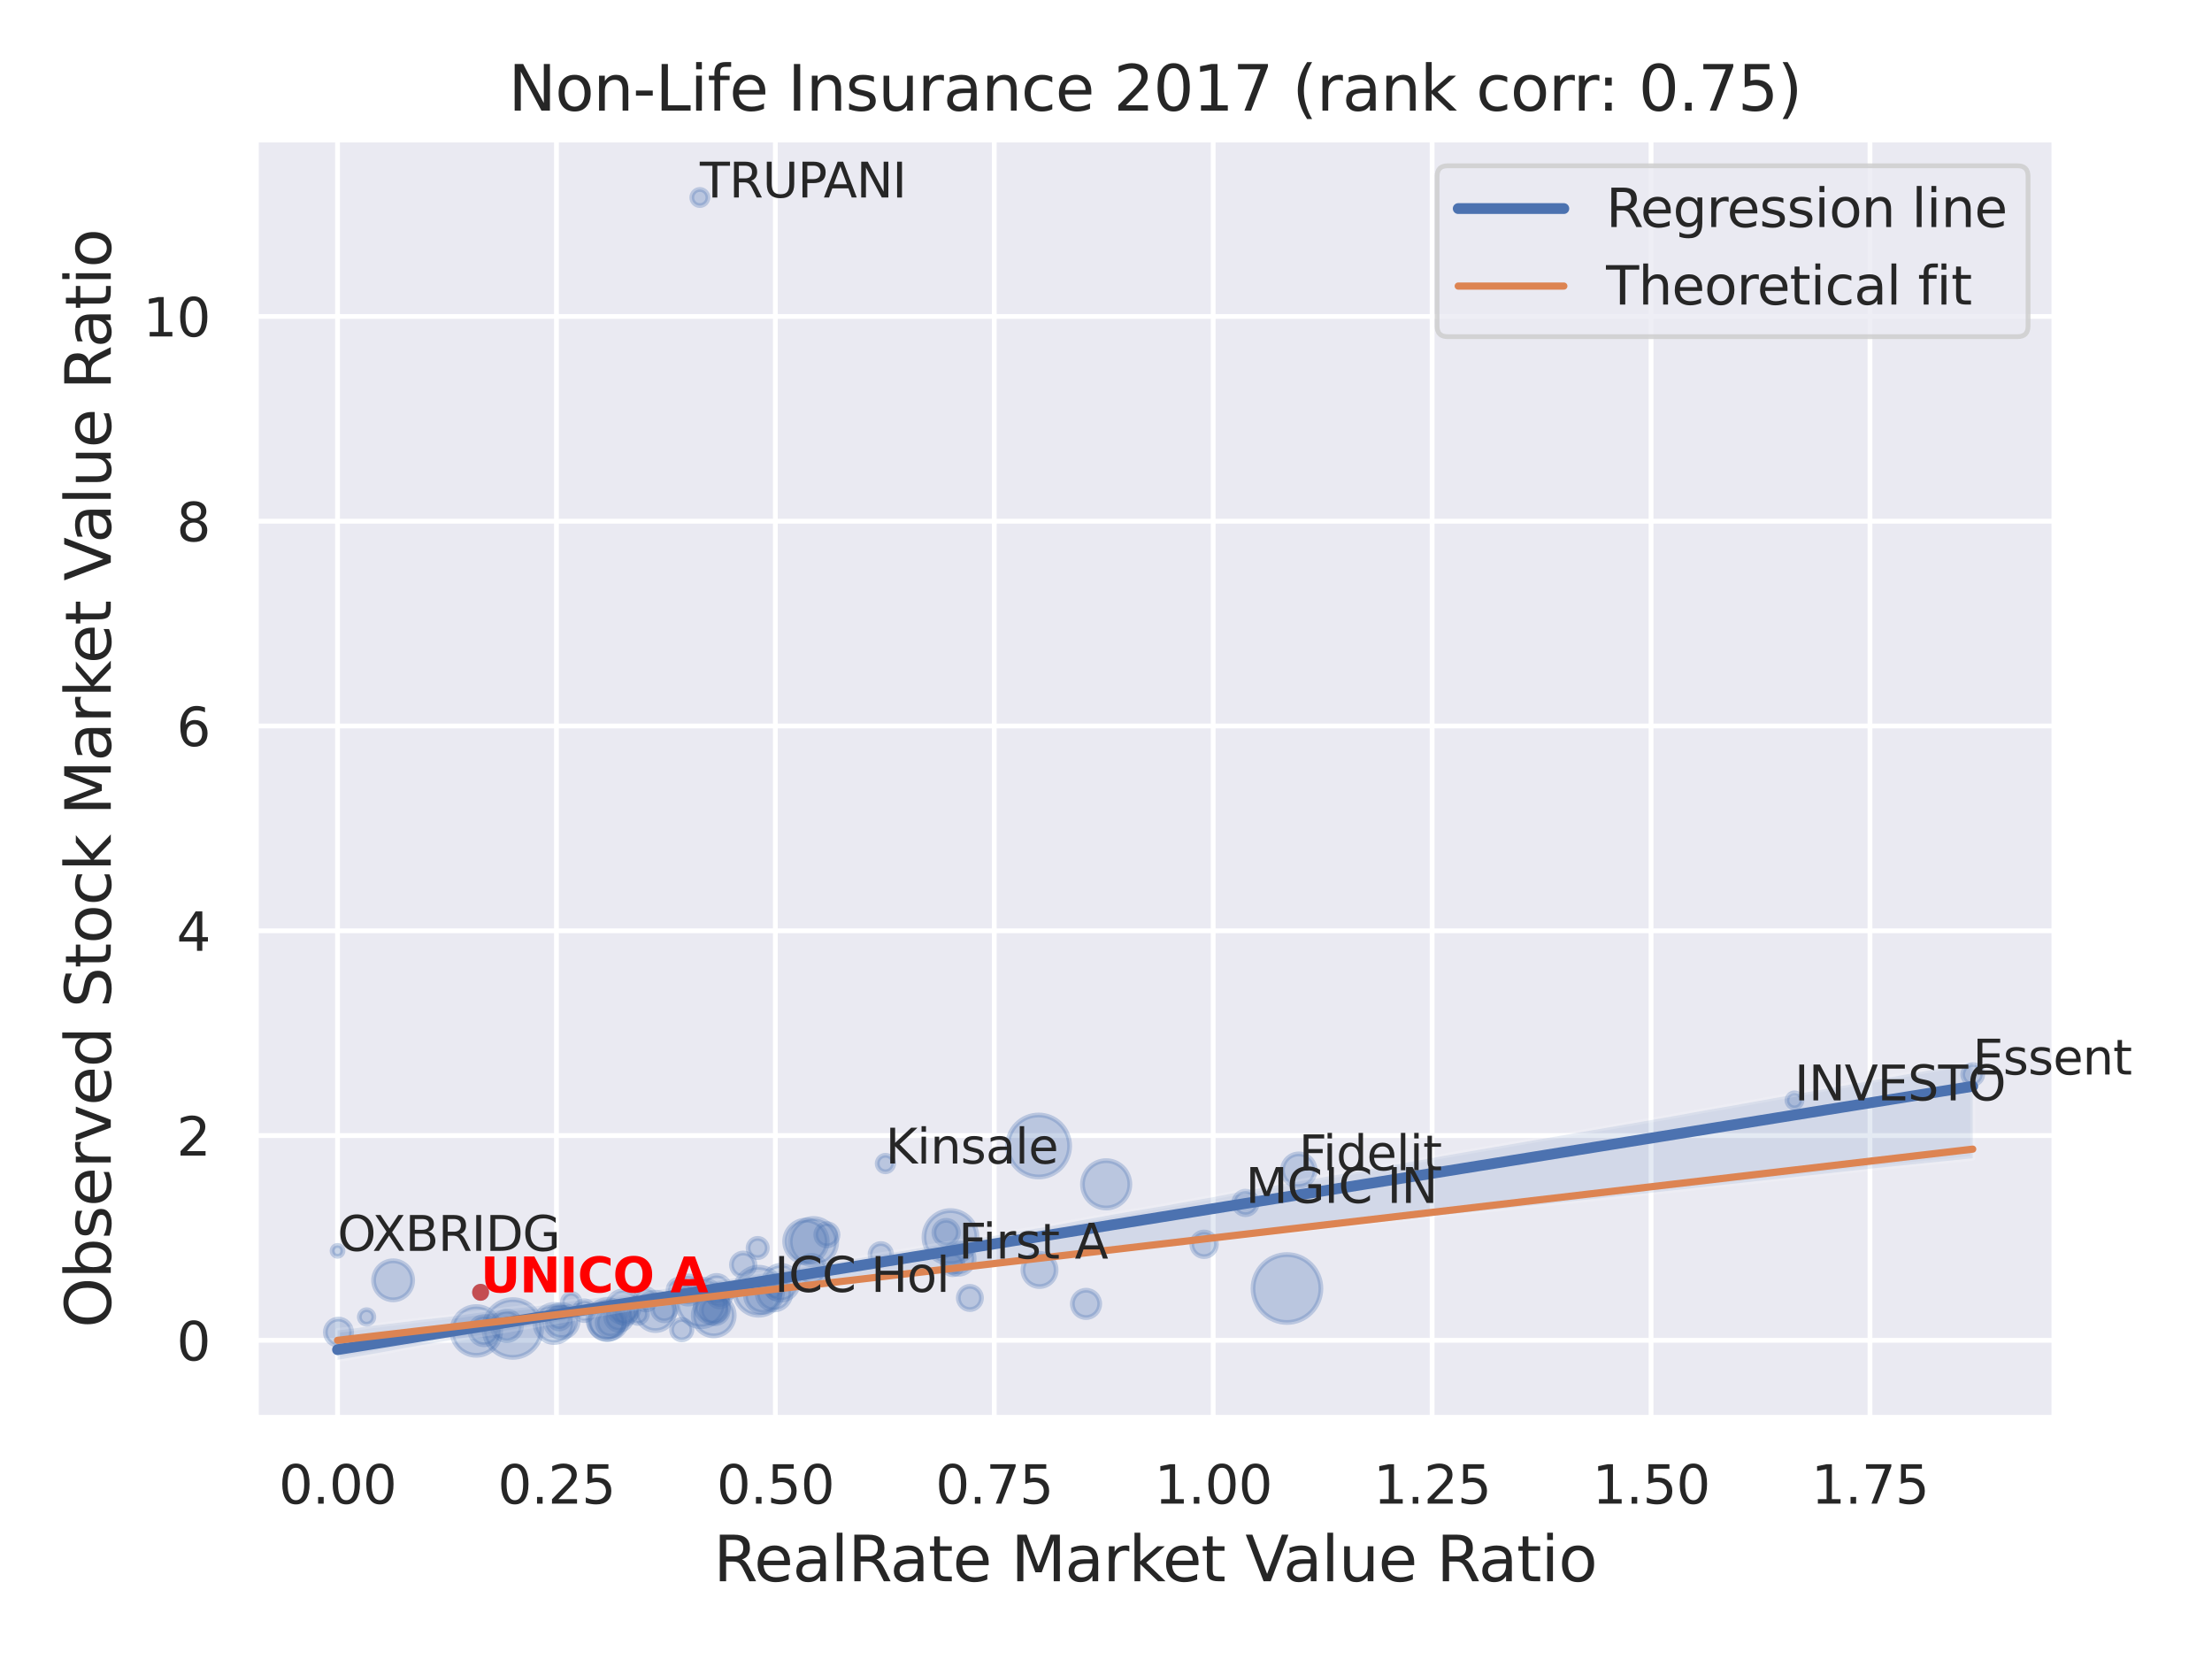 <?xml version="1.0" encoding="utf-8" standalone="no"?>
<!DOCTYPE svg PUBLIC "-//W3C//DTD SVG 1.1//EN"
  "http://www.w3.org/Graphics/SVG/1.1/DTD/svg11.dtd">
<svg xmlns:xlink="http://www.w3.org/1999/xlink" width="460.8pt" height="345.6pt" viewBox="0 0 460.8 345.6" xmlns="http://www.w3.org/2000/svg" version="1.1">
 <defs>
  <style type="text/css">*{stroke-linejoin: round; stroke-linecap: butt}</style>
 </defs>
 <g id="figure_1">
  <g id="patch_1">
   <path d="M 0 345.6 
L 460.8 345.6 
L 460.8 0 
L 0 0 
z
" style="fill: #ffffff"/>
  </g>
  <g id="axes_1">
   <g id="patch_2">
    <path d="M 53.28 295.38 
L 427.983 295.38 
L 427.983 29.04 
L 53.28 29.04 
z
" style="fill: #eaeaf2"/>
   </g>
   <g id="matplotlib.axis_1">
    <g id="xtick_1">
     <g id="line2d_1">
      <path d="M 70.312 295.38 
L 70.312 29.04 
" clip-path="url(#p14a60c6f3b)" style="fill: none; stroke: #ffffff; stroke-linecap: round"/>
     </g>
     <g id="text_1">
      <!-- 0.00 -->
      <g style="fill: #262626" transform="translate(58.066 313.238) scale(0.11 -0.11)">
       <defs>
        <path id="DejaVuSans-30" d="M 2034 4250 
Q 1547 4250 1301 3770 
Q 1056 3291 1056 2328 
Q 1056 1369 1301 889 
Q 1547 409 2034 409 
Q 2525 409 2770 889 
Q 3016 1369 3016 2328 
Q 3016 3291 2770 3770 
Q 2525 4250 2034 4250 
z
M 2034 4750 
Q 2819 4750 3233 4129 
Q 3647 3509 3647 2328 
Q 3647 1150 3233 529 
Q 2819 -91 2034 -91 
Q 1250 -91 836 529 
Q 422 1150 422 2328 
Q 422 3509 836 4129 
Q 1250 4750 2034 4750 
z
" transform="scale(0.016)"/>
        <path id="DejaVuSans-2e" d="M 684 794 
L 1344 794 
L 1344 0 
L 684 0 
L 684 794 
z
" transform="scale(0.016)"/>
       </defs>
       <use xlink:href="#DejaVuSans-30"/>
       <use xlink:href="#DejaVuSans-2e" x="63.623"/>
       <use xlink:href="#DejaVuSans-30" x="95.41"/>
       <use xlink:href="#DejaVuSans-30" x="159.033"/>
      </g>
     </g>
    </g>
    <g id="xtick_2">
     <g id="line2d_2">
      <path d="M 115.917 295.38 
L 115.917 29.04 
" clip-path="url(#p14a60c6f3b)" style="fill: none; stroke: #ffffff; stroke-linecap: round"/>
     </g>
     <g id="text_2">
      <!-- 0.25 -->
      <g style="fill: #262626" transform="translate(103.671 313.238) scale(0.11 -0.11)">
       <defs>
        <path id="DejaVuSans-32" d="M 1228 531 
L 3431 531 
L 3431 0 
L 469 0 
L 469 531 
Q 828 903 1448 1529 
Q 2069 2156 2228 2338 
Q 2531 2678 2651 2914 
Q 2772 3150 2772 3378 
Q 2772 3750 2511 3984 
Q 2250 4219 1831 4219 
Q 1534 4219 1204 4116 
Q 875 4013 500 3803 
L 500 4441 
Q 881 4594 1212 4672 
Q 1544 4750 1819 4750 
Q 2544 4750 2975 4387 
Q 3406 4025 3406 3419 
Q 3406 3131 3298 2873 
Q 3191 2616 2906 2266 
Q 2828 2175 2409 1742 
Q 1991 1309 1228 531 
z
" transform="scale(0.016)"/>
        <path id="DejaVuSans-35" d="M 691 4666 
L 3169 4666 
L 3169 4134 
L 1269 4134 
L 1269 2991 
Q 1406 3038 1543 3061 
Q 1681 3084 1819 3084 
Q 2600 3084 3056 2656 
Q 3513 2228 3513 1497 
Q 3513 744 3044 326 
Q 2575 -91 1722 -91 
Q 1428 -91 1123 -41 
Q 819 9 494 109 
L 494 744 
Q 775 591 1075 516 
Q 1375 441 1709 441 
Q 2250 441 2565 725 
Q 2881 1009 2881 1497 
Q 2881 1984 2565 2268 
Q 2250 2553 1709 2553 
Q 1456 2553 1204 2497 
Q 953 2441 691 2322 
L 691 4666 
z
" transform="scale(0.016)"/>
       </defs>
       <use xlink:href="#DejaVuSans-30"/>
       <use xlink:href="#DejaVuSans-2e" x="63.623"/>
       <use xlink:href="#DejaVuSans-32" x="95.41"/>
       <use xlink:href="#DejaVuSans-35" x="159.033"/>
      </g>
     </g>
    </g>
    <g id="xtick_3">
     <g id="line2d_3">
      <path d="M 161.521 295.38 
L 161.521 29.04 
" clip-path="url(#p14a60c6f3b)" style="fill: none; stroke: #ffffff; stroke-linecap: round"/>
     </g>
     <g id="text_3">
      <!-- 0.50 -->
      <g style="fill: #262626" transform="translate(149.275 313.238) scale(0.11 -0.11)">
       <use xlink:href="#DejaVuSans-30"/>
       <use xlink:href="#DejaVuSans-2e" x="63.623"/>
       <use xlink:href="#DejaVuSans-35" x="95.41"/>
       <use xlink:href="#DejaVuSans-30" x="159.033"/>
      </g>
     </g>
    </g>
    <g id="xtick_4">
     <g id="line2d_4">
      <path d="M 207.126 295.38 
L 207.126 29.04 
" clip-path="url(#p14a60c6f3b)" style="fill: none; stroke: #ffffff; stroke-linecap: round"/>
     </g>
     <g id="text_4">
      <!-- 0.75 -->
      <g style="fill: #262626" transform="translate(194.88 313.238) scale(0.11 -0.11)">
       <defs>
        <path id="DejaVuSans-37" d="M 525 4666 
L 3525 4666 
L 3525 4397 
L 1831 0 
L 1172 0 
L 2766 4134 
L 525 4134 
L 525 4666 
z
" transform="scale(0.016)"/>
       </defs>
       <use xlink:href="#DejaVuSans-30"/>
       <use xlink:href="#DejaVuSans-2e" x="63.623"/>
       <use xlink:href="#DejaVuSans-37" x="95.41"/>
       <use xlink:href="#DejaVuSans-35" x="159.033"/>
      </g>
     </g>
    </g>
    <g id="xtick_5">
     <g id="line2d_5">
      <path d="M 252.731 295.38 
L 252.731 29.04 
" clip-path="url(#p14a60c6f3b)" style="fill: none; stroke: #ffffff; stroke-linecap: round"/>
     </g>
     <g id="text_5">
      <!-- 1.00 -->
      <g style="fill: #262626" transform="translate(240.485 313.238) scale(0.11 -0.11)">
       <defs>
        <path id="DejaVuSans-31" d="M 794 531 
L 1825 531 
L 1825 4091 
L 703 3866 
L 703 4441 
L 1819 4666 
L 2450 4666 
L 2450 531 
L 3481 531 
L 3481 0 
L 794 0 
L 794 531 
z
" transform="scale(0.016)"/>
       </defs>
       <use xlink:href="#DejaVuSans-31"/>
       <use xlink:href="#DejaVuSans-2e" x="63.623"/>
       <use xlink:href="#DejaVuSans-30" x="95.41"/>
       <use xlink:href="#DejaVuSans-30" x="159.033"/>
      </g>
     </g>
    </g>
    <g id="xtick_6">
     <g id="line2d_6">
      <path d="M 298.335 295.38 
L 298.335 29.04 
" clip-path="url(#p14a60c6f3b)" style="fill: none; stroke: #ffffff; stroke-linecap: round"/>
     </g>
     <g id="text_6">
      <!-- 1.25 -->
      <g style="fill: #262626" transform="translate(286.089 313.238) scale(0.11 -0.11)">
       <use xlink:href="#DejaVuSans-31"/>
       <use xlink:href="#DejaVuSans-2e" x="63.623"/>
       <use xlink:href="#DejaVuSans-32" x="95.41"/>
       <use xlink:href="#DejaVuSans-35" x="159.033"/>
      </g>
     </g>
    </g>
    <g id="xtick_7">
     <g id="line2d_7">
      <path d="M 343.94 295.38 
L 343.94 29.04 
" clip-path="url(#p14a60c6f3b)" style="fill: none; stroke: #ffffff; stroke-linecap: round"/>
     </g>
     <g id="text_7">
      <!-- 1.50 -->
      <g style="fill: #262626" transform="translate(331.694 313.238) scale(0.11 -0.11)">
       <use xlink:href="#DejaVuSans-31"/>
       <use xlink:href="#DejaVuSans-2e" x="63.623"/>
       <use xlink:href="#DejaVuSans-35" x="95.41"/>
       <use xlink:href="#DejaVuSans-30" x="159.033"/>
      </g>
     </g>
    </g>
    <g id="xtick_8">
     <g id="line2d_8">
      <path d="M 389.545 295.38 
L 389.545 29.04 
" clip-path="url(#p14a60c6f3b)" style="fill: none; stroke: #ffffff; stroke-linecap: round"/>
     </g>
     <g id="text_8">
      <!-- 1.75 -->
      <g style="fill: #262626" transform="translate(377.299 313.238) scale(0.11 -0.11)">
       <use xlink:href="#DejaVuSans-31"/>
       <use xlink:href="#DejaVuSans-2e" x="63.623"/>
       <use xlink:href="#DejaVuSans-37" x="95.41"/>
       <use xlink:href="#DejaVuSans-35" x="159.033"/>
      </g>
     </g>
    </g>
    <g id="text_9">
     <!-- RealRate Market Value Ratio -->
     <g style="fill: #262626" transform="translate(148.645 329.404) scale(0.13 -0.13)">
      <defs>
       <path id="DejaVuSans-52" d="M 2841 2188 
Q 3044 2119 3236 1894 
Q 3428 1669 3622 1275 
L 4263 0 
L 3584 0 
L 2988 1197 
Q 2756 1666 2539 1819 
Q 2322 1972 1947 1972 
L 1259 1972 
L 1259 0 
L 628 0 
L 628 4666 
L 2053 4666 
Q 2853 4666 3247 4331 
Q 3641 3997 3641 3322 
Q 3641 2881 3436 2590 
Q 3231 2300 2841 2188 
z
M 1259 4147 
L 1259 2491 
L 2053 2491 
Q 2509 2491 2742 2702 
Q 2975 2913 2975 3322 
Q 2975 3731 2742 3939 
Q 2509 4147 2053 4147 
L 1259 4147 
z
" transform="scale(0.016)"/>
       <path id="DejaVuSans-65" d="M 3597 1894 
L 3597 1613 
L 953 1613 
Q 991 1019 1311 708 
Q 1631 397 2203 397 
Q 2534 397 2845 478 
Q 3156 559 3463 722 
L 3463 178 
Q 3153 47 2828 -22 
Q 2503 -91 2169 -91 
Q 1331 -91 842 396 
Q 353 884 353 1716 
Q 353 2575 817 3079 
Q 1281 3584 2069 3584 
Q 2775 3584 3186 3129 
Q 3597 2675 3597 1894 
z
M 3022 2063 
Q 3016 2534 2758 2815 
Q 2500 3097 2075 3097 
Q 1594 3097 1305 2825 
Q 1016 2553 972 2059 
L 3022 2063 
z
" transform="scale(0.016)"/>
       <path id="DejaVuSans-61" d="M 2194 1759 
Q 1497 1759 1228 1600 
Q 959 1441 959 1056 
Q 959 750 1161 570 
Q 1363 391 1709 391 
Q 2188 391 2477 730 
Q 2766 1069 2766 1631 
L 2766 1759 
L 2194 1759 
z
M 3341 1997 
L 3341 0 
L 2766 0 
L 2766 531 
Q 2569 213 2275 61 
Q 1981 -91 1556 -91 
Q 1019 -91 701 211 
Q 384 513 384 1019 
Q 384 1609 779 1909 
Q 1175 2209 1959 2209 
L 2766 2209 
L 2766 2266 
Q 2766 2663 2505 2880 
Q 2244 3097 1772 3097 
Q 1472 3097 1187 3025 
Q 903 2953 641 2809 
L 641 3341 
Q 956 3463 1253 3523 
Q 1550 3584 1831 3584 
Q 2591 3584 2966 3190 
Q 3341 2797 3341 1997 
z
" transform="scale(0.016)"/>
       <path id="DejaVuSans-6c" d="M 603 4863 
L 1178 4863 
L 1178 0 
L 603 0 
L 603 4863 
z
" transform="scale(0.016)"/>
       <path id="DejaVuSans-74" d="M 1172 4494 
L 1172 3500 
L 2356 3500 
L 2356 3053 
L 1172 3053 
L 1172 1153 
Q 1172 725 1289 603 
Q 1406 481 1766 481 
L 2356 481 
L 2356 0 
L 1766 0 
Q 1100 0 847 248 
Q 594 497 594 1153 
L 594 3053 
L 172 3053 
L 172 3500 
L 594 3500 
L 594 4494 
L 1172 4494 
z
" transform="scale(0.016)"/>
       <path id="DejaVuSans-20" transform="scale(0.016)"/>
       <path id="DejaVuSans-4d" d="M 628 4666 
L 1569 4666 
L 2759 1491 
L 3956 4666 
L 4897 4666 
L 4897 0 
L 4281 0 
L 4281 4097 
L 3078 897 
L 2444 897 
L 1241 4097 
L 1241 0 
L 628 0 
L 628 4666 
z
" transform="scale(0.016)"/>
       <path id="DejaVuSans-72" d="M 2631 2963 
Q 2534 3019 2420 3045 
Q 2306 3072 2169 3072 
Q 1681 3072 1420 2755 
Q 1159 2438 1159 1844 
L 1159 0 
L 581 0 
L 581 3500 
L 1159 3500 
L 1159 2956 
Q 1341 3275 1631 3429 
Q 1922 3584 2338 3584 
Q 2397 3584 2469 3576 
Q 2541 3569 2628 3553 
L 2631 2963 
z
" transform="scale(0.016)"/>
       <path id="DejaVuSans-6b" d="M 581 4863 
L 1159 4863 
L 1159 1991 
L 2875 3500 
L 3609 3500 
L 1753 1863 
L 3688 0 
L 2938 0 
L 1159 1709 
L 1159 0 
L 581 0 
L 581 4863 
z
" transform="scale(0.016)"/>
       <path id="DejaVuSans-56" d="M 1831 0 
L 50 4666 
L 709 4666 
L 2188 738 
L 3669 4666 
L 4325 4666 
L 2547 0 
L 1831 0 
z
" transform="scale(0.016)"/>
       <path id="DejaVuSans-75" d="M 544 1381 
L 544 3500 
L 1119 3500 
L 1119 1403 
Q 1119 906 1312 657 
Q 1506 409 1894 409 
Q 2359 409 2629 706 
Q 2900 1003 2900 1516 
L 2900 3500 
L 3475 3500 
L 3475 0 
L 2900 0 
L 2900 538 
Q 2691 219 2414 64 
Q 2138 -91 1772 -91 
Q 1169 -91 856 284 
Q 544 659 544 1381 
z
M 1991 3584 
L 1991 3584 
z
" transform="scale(0.016)"/>
       <path id="DejaVuSans-69" d="M 603 3500 
L 1178 3500 
L 1178 0 
L 603 0 
L 603 3500 
z
M 603 4863 
L 1178 4863 
L 1178 4134 
L 603 4134 
L 603 4863 
z
" transform="scale(0.016)"/>
       <path id="DejaVuSans-6f" d="M 1959 3097 
Q 1497 3097 1228 2736 
Q 959 2375 959 1747 
Q 959 1119 1226 758 
Q 1494 397 1959 397 
Q 2419 397 2687 759 
Q 2956 1122 2956 1747 
Q 2956 2369 2687 2733 
Q 2419 3097 1959 3097 
z
M 1959 3584 
Q 2709 3584 3137 3096 
Q 3566 2609 3566 1747 
Q 3566 888 3137 398 
Q 2709 -91 1959 -91 
Q 1206 -91 779 398 
Q 353 888 353 1747 
Q 353 2609 779 3096 
Q 1206 3584 1959 3584 
z
" transform="scale(0.016)"/>
      </defs>
      <use xlink:href="#DejaVuSans-52"/>
      <use xlink:href="#DejaVuSans-65" x="64.982"/>
      <use xlink:href="#DejaVuSans-61" x="126.506"/>
      <use xlink:href="#DejaVuSans-6c" x="187.785"/>
      <use xlink:href="#DejaVuSans-52" x="215.568"/>
      <use xlink:href="#DejaVuSans-61" x="282.801"/>
      <use xlink:href="#DejaVuSans-74" x="344.08"/>
      <use xlink:href="#DejaVuSans-65" x="383.289"/>
      <use xlink:href="#DejaVuSans-20" x="444.812"/>
      <use xlink:href="#DejaVuSans-4d" x="476.6"/>
      <use xlink:href="#DejaVuSans-61" x="562.879"/>
      <use xlink:href="#DejaVuSans-72" x="624.158"/>
      <use xlink:href="#DejaVuSans-6b" x="665.271"/>
      <use xlink:href="#DejaVuSans-65" x="719.557"/>
      <use xlink:href="#DejaVuSans-74" x="781.08"/>
      <use xlink:href="#DejaVuSans-20" x="820.289"/>
      <use xlink:href="#DejaVuSans-56" x="852.076"/>
      <use xlink:href="#DejaVuSans-61" x="912.734"/>
      <use xlink:href="#DejaVuSans-6c" x="974.014"/>
      <use xlink:href="#DejaVuSans-75" x="1001.797"/>
      <use xlink:href="#DejaVuSans-65" x="1065.176"/>
      <use xlink:href="#DejaVuSans-20" x="1126.699"/>
      <use xlink:href="#DejaVuSans-52" x="1158.486"/>
      <use xlink:href="#DejaVuSans-61" x="1225.719"/>
      <use xlink:href="#DejaVuSans-74" x="1286.998"/>
      <use xlink:href="#DejaVuSans-69" x="1326.207"/>
      <use xlink:href="#DejaVuSans-6f" x="1353.99"/>
     </g>
    </g>
   </g>
   <g id="matplotlib.axis_2">
    <g id="ytick_1">
     <g id="line2d_9">
      <path d="M 53.28 279.216 
L 427.983 279.216 
" clip-path="url(#p14a60c6f3b)" style="fill: none; stroke: #ffffff; stroke-linecap: round"/>
     </g>
     <g id="text_10">
      <!-- 0 -->
      <g style="fill: #262626" transform="translate(36.781 283.396) scale(0.11 -0.11)">
       <use xlink:href="#DejaVuSans-30"/>
      </g>
     </g>
    </g>
    <g id="ytick_2">
     <g id="line2d_10">
      <path d="M 53.28 236.556 
L 427.983 236.556 
" clip-path="url(#p14a60c6f3b)" style="fill: none; stroke: #ffffff; stroke-linecap: round"/>
     </g>
     <g id="text_11">
      <!-- 2 -->
      <g style="fill: #262626" transform="translate(36.781 240.736) scale(0.11 -0.11)">
       <use xlink:href="#DejaVuSans-32"/>
      </g>
     </g>
    </g>
    <g id="ytick_3">
     <g id="line2d_11">
      <path d="M 53.28 193.896 
L 427.983 193.896 
" clip-path="url(#p14a60c6f3b)" style="fill: none; stroke: #ffffff; stroke-linecap: round"/>
     </g>
     <g id="text_12">
      <!-- 4 -->
      <g style="fill: #262626" transform="translate(36.781 198.076) scale(0.11 -0.11)">
       <defs>
        <path id="DejaVuSans-34" d="M 2419 4116 
L 825 1625 
L 2419 1625 
L 2419 4116 
z
M 2253 4666 
L 3047 4666 
L 3047 1625 
L 3713 1625 
L 3713 1100 
L 3047 1100 
L 3047 0 
L 2419 0 
L 2419 1100 
L 313 1100 
L 313 1709 
L 2253 4666 
z
" transform="scale(0.016)"/>
       </defs>
       <use xlink:href="#DejaVuSans-34"/>
      </g>
     </g>
    </g>
    <g id="ytick_4">
     <g id="line2d_12">
      <path d="M 53.28 151.237 
L 427.983 151.237 
" clip-path="url(#p14a60c6f3b)" style="fill: none; stroke: #ffffff; stroke-linecap: round"/>
     </g>
     <g id="text_13">
      <!-- 6 -->
      <g style="fill: #262626" transform="translate(36.781 155.416) scale(0.11 -0.11)">
       <defs>
        <path id="DejaVuSans-36" d="M 2113 2584 
Q 1688 2584 1439 2293 
Q 1191 2003 1191 1497 
Q 1191 994 1439 701 
Q 1688 409 2113 409 
Q 2538 409 2786 701 
Q 3034 994 3034 1497 
Q 3034 2003 2786 2293 
Q 2538 2584 2113 2584 
z
M 3366 4563 
L 3366 3988 
Q 3128 4100 2886 4159 
Q 2644 4219 2406 4219 
Q 1781 4219 1451 3797 
Q 1122 3375 1075 2522 
Q 1259 2794 1537 2939 
Q 1816 3084 2150 3084 
Q 2853 3084 3261 2657 
Q 3669 2231 3669 1497 
Q 3669 778 3244 343 
Q 2819 -91 2113 -91 
Q 1303 -91 875 529 
Q 447 1150 447 2328 
Q 447 3434 972 4092 
Q 1497 4750 2381 4750 
Q 2619 4750 2861 4703 
Q 3103 4656 3366 4563 
z
" transform="scale(0.016)"/>
       </defs>
       <use xlink:href="#DejaVuSans-36"/>
      </g>
     </g>
    </g>
    <g id="ytick_5">
     <g id="line2d_13">
      <path d="M 53.28 108.577 
L 427.983 108.577 
" clip-path="url(#p14a60c6f3b)" style="fill: none; stroke: #ffffff; stroke-linecap: round"/>
     </g>
     <g id="text_14">
      <!-- 8 -->
      <g style="fill: #262626" transform="translate(36.781 112.756) scale(0.11 -0.11)">
       <defs>
        <path id="DejaVuSans-38" d="M 2034 2216 
Q 1584 2216 1326 1975 
Q 1069 1734 1069 1313 
Q 1069 891 1326 650 
Q 1584 409 2034 409 
Q 2484 409 2743 651 
Q 3003 894 3003 1313 
Q 3003 1734 2745 1975 
Q 2488 2216 2034 2216 
z
M 1403 2484 
Q 997 2584 770 2862 
Q 544 3141 544 3541 
Q 544 4100 942 4425 
Q 1341 4750 2034 4750 
Q 2731 4750 3128 4425 
Q 3525 4100 3525 3541 
Q 3525 3141 3298 2862 
Q 3072 2584 2669 2484 
Q 3125 2378 3379 2068 
Q 3634 1759 3634 1313 
Q 3634 634 3220 271 
Q 2806 -91 2034 -91 
Q 1263 -91 848 271 
Q 434 634 434 1313 
Q 434 1759 690 2068 
Q 947 2378 1403 2484 
z
M 1172 3481 
Q 1172 3119 1398 2916 
Q 1625 2713 2034 2713 
Q 2441 2713 2670 2916 
Q 2900 3119 2900 3481 
Q 2900 3844 2670 4047 
Q 2441 4250 2034 4250 
Q 1625 4250 1398 4047 
Q 1172 3844 1172 3481 
z
" transform="scale(0.016)"/>
       </defs>
       <use xlink:href="#DejaVuSans-38"/>
      </g>
     </g>
    </g>
    <g id="ytick_6">
     <g id="line2d_14">
      <path d="M 53.28 65.917 
L 427.983 65.917 
" clip-path="url(#p14a60c6f3b)" style="fill: none; stroke: #ffffff; stroke-linecap: round"/>
     </g>
     <g id="text_15">
      <!-- 10 -->
      <g style="fill: #262626" transform="translate(29.782 70.096) scale(0.11 -0.11)">
       <use xlink:href="#DejaVuSans-31"/>
       <use xlink:href="#DejaVuSans-30" x="63.623"/>
      </g>
     </g>
    </g>
    <g id="text_16">
     <!-- Observed Stock Market Value Ratio -->
     <g style="fill: #262626" transform="translate(23.079 276.612) rotate(-90) scale(0.13 -0.13)">
      <defs>
       <path id="DejaVuSans-4f" d="M 2522 4238 
Q 1834 4238 1429 3725 
Q 1025 3213 1025 2328 
Q 1025 1447 1429 934 
Q 1834 422 2522 422 
Q 3209 422 3611 934 
Q 4013 1447 4013 2328 
Q 4013 3213 3611 3725 
Q 3209 4238 2522 4238 
z
M 2522 4750 
Q 3503 4750 4090 4092 
Q 4678 3434 4678 2328 
Q 4678 1225 4090 567 
Q 3503 -91 2522 -91 
Q 1538 -91 948 565 
Q 359 1222 359 2328 
Q 359 3434 948 4092 
Q 1538 4750 2522 4750 
z
" transform="scale(0.016)"/>
       <path id="DejaVuSans-62" d="M 3116 1747 
Q 3116 2381 2855 2742 
Q 2594 3103 2138 3103 
Q 1681 3103 1420 2742 
Q 1159 2381 1159 1747 
Q 1159 1113 1420 752 
Q 1681 391 2138 391 
Q 2594 391 2855 752 
Q 3116 1113 3116 1747 
z
M 1159 2969 
Q 1341 3281 1617 3432 
Q 1894 3584 2278 3584 
Q 2916 3584 3314 3078 
Q 3713 2572 3713 1747 
Q 3713 922 3314 415 
Q 2916 -91 2278 -91 
Q 1894 -91 1617 61 
Q 1341 213 1159 525 
L 1159 0 
L 581 0 
L 581 4863 
L 1159 4863 
L 1159 2969 
z
" transform="scale(0.016)"/>
       <path id="DejaVuSans-73" d="M 2834 3397 
L 2834 2853 
Q 2591 2978 2328 3040 
Q 2066 3103 1784 3103 
Q 1356 3103 1142 2972 
Q 928 2841 928 2578 
Q 928 2378 1081 2264 
Q 1234 2150 1697 2047 
L 1894 2003 
Q 2506 1872 2764 1633 
Q 3022 1394 3022 966 
Q 3022 478 2636 193 
Q 2250 -91 1575 -91 
Q 1294 -91 989 -36 
Q 684 19 347 128 
L 347 722 
Q 666 556 975 473 
Q 1284 391 1588 391 
Q 1994 391 2212 530 
Q 2431 669 2431 922 
Q 2431 1156 2273 1281 
Q 2116 1406 1581 1522 
L 1381 1569 
Q 847 1681 609 1914 
Q 372 2147 372 2553 
Q 372 3047 722 3315 
Q 1072 3584 1716 3584 
Q 2034 3584 2315 3537 
Q 2597 3491 2834 3397 
z
" transform="scale(0.016)"/>
       <path id="DejaVuSans-76" d="M 191 3500 
L 800 3500 
L 1894 563 
L 2988 3500 
L 3597 3500 
L 2284 0 
L 1503 0 
L 191 3500 
z
" transform="scale(0.016)"/>
       <path id="DejaVuSans-64" d="M 2906 2969 
L 2906 4863 
L 3481 4863 
L 3481 0 
L 2906 0 
L 2906 525 
Q 2725 213 2448 61 
Q 2172 -91 1784 -91 
Q 1150 -91 751 415 
Q 353 922 353 1747 
Q 353 2572 751 3078 
Q 1150 3584 1784 3584 
Q 2172 3584 2448 3432 
Q 2725 3281 2906 2969 
z
M 947 1747 
Q 947 1113 1208 752 
Q 1469 391 1925 391 
Q 2381 391 2643 752 
Q 2906 1113 2906 1747 
Q 2906 2381 2643 2742 
Q 2381 3103 1925 3103 
Q 1469 3103 1208 2742 
Q 947 2381 947 1747 
z
" transform="scale(0.016)"/>
       <path id="DejaVuSans-53" d="M 3425 4513 
L 3425 3897 
Q 3066 4069 2747 4153 
Q 2428 4238 2131 4238 
Q 1616 4238 1336 4038 
Q 1056 3838 1056 3469 
Q 1056 3159 1242 3001 
Q 1428 2844 1947 2747 
L 2328 2669 
Q 3034 2534 3370 2195 
Q 3706 1856 3706 1288 
Q 3706 609 3251 259 
Q 2797 -91 1919 -91 
Q 1588 -91 1214 -16 
Q 841 59 441 206 
L 441 856 
Q 825 641 1194 531 
Q 1563 422 1919 422 
Q 2459 422 2753 634 
Q 3047 847 3047 1241 
Q 3047 1584 2836 1778 
Q 2625 1972 2144 2069 
L 1759 2144 
Q 1053 2284 737 2584 
Q 422 2884 422 3419 
Q 422 4038 858 4394 
Q 1294 4750 2059 4750 
Q 2388 4750 2728 4690 
Q 3069 4631 3425 4513 
z
" transform="scale(0.016)"/>
       <path id="DejaVuSans-63" d="M 3122 3366 
L 3122 2828 
Q 2878 2963 2633 3030 
Q 2388 3097 2138 3097 
Q 1578 3097 1268 2742 
Q 959 2388 959 1747 
Q 959 1106 1268 751 
Q 1578 397 2138 397 
Q 2388 397 2633 464 
Q 2878 531 3122 666 
L 3122 134 
Q 2881 22 2623 -34 
Q 2366 -91 2075 -91 
Q 1284 -91 818 406 
Q 353 903 353 1747 
Q 353 2603 823 3093 
Q 1294 3584 2113 3584 
Q 2378 3584 2631 3529 
Q 2884 3475 3122 3366 
z
" transform="scale(0.016)"/>
      </defs>
      <use xlink:href="#DejaVuSans-4f"/>
      <use xlink:href="#DejaVuSans-62" x="78.711"/>
      <use xlink:href="#DejaVuSans-73" x="142.188"/>
      <use xlink:href="#DejaVuSans-65" x="194.287"/>
      <use xlink:href="#DejaVuSans-72" x="255.811"/>
      <use xlink:href="#DejaVuSans-76" x="296.924"/>
      <use xlink:href="#DejaVuSans-65" x="356.104"/>
      <use xlink:href="#DejaVuSans-64" x="417.627"/>
      <use xlink:href="#DejaVuSans-20" x="481.104"/>
      <use xlink:href="#DejaVuSans-53" x="512.891"/>
      <use xlink:href="#DejaVuSans-74" x="576.367"/>
      <use xlink:href="#DejaVuSans-6f" x="615.576"/>
      <use xlink:href="#DejaVuSans-63" x="676.758"/>
      <use xlink:href="#DejaVuSans-6b" x="731.738"/>
      <use xlink:href="#DejaVuSans-20" x="789.648"/>
      <use xlink:href="#DejaVuSans-4d" x="821.436"/>
      <use xlink:href="#DejaVuSans-61" x="907.715"/>
      <use xlink:href="#DejaVuSans-72" x="968.994"/>
      <use xlink:href="#DejaVuSans-6b" x="1010.107"/>
      <use xlink:href="#DejaVuSans-65" x="1064.393"/>
      <use xlink:href="#DejaVuSans-74" x="1125.916"/>
      <use xlink:href="#DejaVuSans-20" x="1165.125"/>
      <use xlink:href="#DejaVuSans-56" x="1196.912"/>
      <use xlink:href="#DejaVuSans-61" x="1257.57"/>
      <use xlink:href="#DejaVuSans-6c" x="1318.85"/>
      <use xlink:href="#DejaVuSans-75" x="1346.633"/>
      <use xlink:href="#DejaVuSans-65" x="1410.012"/>
      <use xlink:href="#DejaVuSans-20" x="1471.535"/>
      <use xlink:href="#DejaVuSans-52" x="1503.322"/>
      <use xlink:href="#DejaVuSans-61" x="1570.555"/>
      <use xlink:href="#DejaVuSans-74" x="1631.834"/>
      <use xlink:href="#DejaVuSans-69" x="1671.043"/>
      <use xlink:href="#DejaVuSans-6f" x="1698.826"/>
     </g>
    </g>
   </g>
   <g id="PathCollection_1">
    <path d="M 106.818 282.768 
C 108.413 282.768 109.943 282.134 111.071 281.006 
C 112.199 279.878 112.833 278.348 112.833 276.752 
C 112.833 275.157 112.199 273.627 111.071 272.499 
C 109.943 271.371 108.413 270.737 106.818 270.737 
C 105.222 270.737 103.692 271.371 102.564 272.499 
C 101.436 273.627 100.802 275.157 100.802 276.752 
C 100.802 278.348 101.436 279.878 102.564 281.006 
C 103.692 282.134 105.222 282.768 106.818 282.768 
z
" clip-path="url(#p14a60c6f3b)" style="fill: #4c72b0; fill-opacity: 0.3; stroke: #4c72b0; stroke-opacity: 0.3"/>
    <path d="M 126.605 278.987 
C 127.702 278.987 128.754 278.551 129.529 277.776 
C 130.305 277 130.741 275.949 130.741 274.852 
C 130.741 273.755 130.305 272.704 129.529 271.928 
C 128.754 271.153 127.702 270.717 126.605 270.717 
C 125.509 270.717 124.457 271.153 123.682 271.928 
C 122.906 272.704 122.47 273.755 122.47 274.852 
C 122.47 275.949 122.906 277 123.682 277.776 
C 124.457 278.551 125.509 278.987 126.605 278.987 
z
" clip-path="url(#p14a60c6f3b)" style="fill: #4c72b0; fill-opacity: 0.3; stroke: #4c72b0; stroke-opacity: 0.3"/>
    <path d="M 216.549 268.012 
C 217.465 268.012 218.344 267.647 218.992 266.999 
C 219.64 266.351 220.004 265.472 220.004 264.556 
C 220.004 263.64 219.64 262.761 218.992 262.113 
C 218.344 261.465 217.465 261.1 216.549 261.1 
C 215.632 261.1 214.753 261.465 214.105 262.113 
C 213.457 262.761 213.093 263.64 213.093 264.556 
C 213.093 265.472 213.457 266.351 214.105 266.999 
C 214.753 267.647 215.632 268.012 216.549 268.012 
z
" clip-path="url(#p14a60c6f3b)" style="fill: #4c72b0; fill-opacity: 0.3; stroke: #4c72b0; stroke-opacity: 0.3"/>
    <path d="M 136.545 277.182 
C 137.606 277.182 138.624 276.761 139.374 276.01 
C 140.125 275.26 140.546 274.242 140.546 273.181 
C 140.546 272.12 140.125 271.102 139.374 270.351 
C 138.624 269.601 137.606 269.179 136.545 269.179 
C 135.484 269.179 134.466 269.601 133.715 270.351 
C 132.965 271.102 132.543 272.12 132.543 273.181 
C 132.543 274.242 132.965 275.26 133.715 276.01 
C 134.466 276.761 135.484 277.182 136.545 277.182 
z
" clip-path="url(#p14a60c6f3b)" style="fill: #4c72b0; fill-opacity: 0.3; stroke: #4c72b0; stroke-opacity: 0.3"/>
    <path d="M 230.433 251.648 
C 231.741 251.648 232.996 251.128 233.921 250.203 
C 234.846 249.278 235.366 248.023 235.366 246.715 
C 235.366 245.407 234.846 244.152 233.921 243.227 
C 232.996 242.302 231.741 241.782 230.433 241.782 
C 229.124 241.782 227.87 242.302 226.945 243.227 
C 226.019 244.152 225.5 245.407 225.5 246.715 
C 225.5 248.023 226.019 249.278 226.945 250.203 
C 227.87 251.128 229.124 251.648 230.433 251.648 
z
" clip-path="url(#p14a60c6f3b)" style="fill: #4c72b0; fill-opacity: 0.3; stroke: #4c72b0; stroke-opacity: 0.3"/>
    <path d="M 148.687 278.285 
C 149.818 278.285 150.902 277.835 151.702 277.036 
C 152.501 276.236 152.951 275.152 152.951 274.021 
C 152.951 272.89 152.501 271.806 151.702 271.006 
C 150.902 270.206 149.818 269.757 148.687 269.757 
C 147.556 269.757 146.472 270.206 145.672 271.006 
C 144.873 271.806 144.423 272.89 144.423 274.021 
C 144.423 275.152 144.873 276.236 145.672 277.036 
C 146.472 277.835 147.556 278.285 148.687 278.285 
z
" clip-path="url(#p14a60c6f3b)" style="fill: #4c72b0; fill-opacity: 0.3; stroke: #4c72b0; stroke-opacity: 0.3"/>
    <path d="M 169.093 267.387 
C 169.87 267.387 170.616 267.078 171.166 266.529 
C 171.715 265.979 172.024 265.233 172.024 264.456 
C 172.024 263.679 171.715 262.933 171.166 262.383 
C 170.616 261.833 169.87 261.525 169.093 261.525 
C 168.315 261.525 167.57 261.833 167.02 262.383 
C 166.47 262.933 166.161 263.679 166.161 264.456 
C 166.161 265.233 166.47 265.979 167.02 266.529 
C 167.57 267.078 168.315 267.387 169.093 267.387 
z
" clip-path="url(#p14a60c6f3b)" style="fill: #4c72b0; fill-opacity: 0.3; stroke: #4c72b0; stroke-opacity: 0.3"/>
    <path d="M 148.282 275.591 
C 149.199 275.591 150.078 275.227 150.726 274.579 
C 151.374 273.931 151.738 273.051 151.738 272.135 
C 151.738 271.218 151.374 270.339 150.726 269.691 
C 150.078 269.043 149.199 268.679 148.282 268.679 
C 147.365 268.679 146.486 269.043 145.838 269.691 
C 145.19 270.339 144.826 271.218 144.826 272.135 
C 144.826 273.051 145.19 273.931 145.838 274.579 
C 146.486 275.227 147.365 275.591 148.282 275.591 
z
" clip-path="url(#p14a60c6f3b)" style="fill: #4c72b0; fill-opacity: 0.3; stroke: #4c72b0; stroke-opacity: 0.3"/>
    <path d="M 167.893 263.027 
C 169.068 263.027 170.196 262.56 171.027 261.729 
C 171.858 260.898 172.325 259.771 172.325 258.595 
C 172.325 257.42 171.858 256.293 171.027 255.462 
C 170.196 254.631 169.068 254.164 167.893 254.164 
C 166.718 254.164 165.591 254.631 164.76 255.462 
C 163.929 256.293 163.462 257.42 163.462 258.595 
C 163.462 259.771 163.929 260.898 164.76 261.729 
C 165.591 262.56 166.718 263.027 167.893 263.027 
z
" clip-path="url(#p14a60c6f3b)" style="fill: #4c72b0; fill-opacity: 0.3; stroke: #4c72b0; stroke-opacity: 0.3"/>
    <path d="M 172.259 259.546 
C 172.874 259.546 173.465 259.302 173.901 258.866 
C 174.336 258.43 174.581 257.84 174.581 257.224 
C 174.581 256.608 174.336 256.017 173.901 255.581 
C 173.465 255.146 172.874 254.901 172.259 254.901 
C 171.643 254.901 171.052 255.146 170.616 255.581 
C 170.181 256.017 169.936 256.608 169.936 257.224 
C 169.936 257.84 170.181 258.43 170.616 258.866 
C 171.052 259.302 171.643 259.546 172.259 259.546 
z
" clip-path="url(#p14a60c6f3b)" style="fill: #4c72b0; fill-opacity: 0.3; stroke: #4c72b0; stroke-opacity: 0.3"/>
    <path d="M 250.83 261.778 
C 251.511 261.778 252.164 261.508 252.646 261.026 
C 253.127 260.545 253.398 259.892 253.398 259.211 
C 253.398 258.53 253.127 257.877 252.646 257.395 
C 252.164 256.914 251.511 256.643 250.83 256.643 
C 250.15 256.643 249.496 256.914 249.015 257.395 
C 248.534 257.877 248.263 258.53 248.263 259.211 
C 248.263 259.892 248.534 260.545 249.015 261.026 
C 249.496 261.508 250.15 261.778 250.83 261.778 
z
" clip-path="url(#p14a60c6f3b)" style="fill: #4c72b0; fill-opacity: 0.3; stroke: #4c72b0; stroke-opacity: 0.3"/>
    <path d="M 100.116 270.477 
C 100.451 270.477 100.772 270.344 101.009 270.107 
C 101.246 269.87 101.379 269.549 101.379 269.214 
C 101.379 268.879 101.246 268.558 101.009 268.321 
C 100.772 268.084 100.451 267.951 100.116 267.951 
C 99.781 267.951 99.46 268.084 99.223 268.321 
C 98.986 268.558 98.853 268.879 98.853 269.214 
C 98.853 269.549 98.986 269.87 99.223 270.107 
C 99.46 270.344 99.781 270.477 100.116 270.477 
z
" clip-path="url(#p14a60c6f3b)" style="fill: #4c72b0; fill-opacity: 0.3; stroke: #4c72b0; stroke-opacity: 0.3"/>
    <path d="M 138.385 275.152 
C 139.043 275.152 139.675 274.89 140.14 274.425 
C 140.606 273.959 140.867 273.328 140.867 272.67 
C 140.867 272.011 140.606 271.38 140.14 270.915 
C 139.675 270.449 139.043 270.188 138.385 270.188 
C 137.727 270.188 137.095 270.449 136.63 270.915 
C 136.164 271.38 135.903 272.011 135.903 272.67 
C 135.903 273.328 136.164 273.959 136.63 274.425 
C 137.095 274.89 137.727 275.152 138.385 275.152 
z
" clip-path="url(#p14a60c6f3b)" style="fill: #4c72b0; fill-opacity: 0.3; stroke: #4c72b0; stroke-opacity: 0.3"/>
    <path d="M 149.267 271.437 
C 150.028 271.437 150.758 271.134 151.296 270.596 
C 151.834 270.058 152.136 269.328 152.136 268.567 
C 152.136 267.806 151.834 267.076 151.296 266.538 
C 150.758 265.999 150.028 265.697 149.267 265.697 
C 148.506 265.697 147.776 265.999 147.237 266.538 
C 146.699 267.076 146.397 267.806 146.397 268.567 
C 146.397 269.328 146.699 270.058 147.237 270.596 
C 147.776 271.134 148.506 271.437 149.267 271.437 
z
" clip-path="url(#p14a60c6f3b)" style="fill: #4c72b0; fill-opacity: 0.3; stroke: #4c72b0; stroke-opacity: 0.3"/>
    <path d="M 373.821 230.796 
C 374.236 230.796 374.635 230.631 374.929 230.337 
C 375.223 230.043 375.388 229.645 375.388 229.229 
C 375.388 228.813 375.223 228.415 374.929 228.121 
C 374.635 227.827 374.236 227.662 373.821 227.662 
C 373.405 227.662 373.006 227.827 372.712 228.121 
C 372.419 228.415 372.253 228.813 372.253 229.229 
C 372.253 229.645 372.419 230.043 372.712 230.337 
C 373.006 230.631 373.405 230.796 373.821 230.796 
z
" clip-path="url(#p14a60c6f3b)" style="fill: #4c72b0; fill-opacity: 0.3; stroke: #4c72b0; stroke-opacity: 0.3"/>
    <path d="M 216.366 245.186 
C 218.079 245.186 219.721 244.505 220.932 243.294 
C 222.143 242.083 222.824 240.441 222.824 238.728 
C 222.824 237.016 222.143 235.373 220.932 234.162 
C 219.721 232.951 218.079 232.271 216.366 232.271 
C 214.653 232.271 213.011 232.951 211.8 234.162 
C 210.589 235.373 209.908 237.016 209.908 238.728 
C 209.908 240.441 210.589 242.083 211.8 243.294 
C 213.011 244.505 214.653 245.186 216.366 245.186 
z
" clip-path="url(#p14a60c6f3b)" style="fill: #4c72b0; fill-opacity: 0.3; stroke: #4c72b0; stroke-opacity: 0.3"/>
    <path d="M 130.284 275.845 
C 130.873 275.845 131.438 275.611 131.855 275.194 
C 132.272 274.777 132.506 274.212 132.506 273.623 
C 132.506 273.033 132.272 272.468 131.855 272.051 
C 131.438 271.635 130.873 271.4 130.284 271.4 
C 129.694 271.4 129.129 271.635 128.712 272.051 
C 128.295 272.468 128.061 273.033 128.061 273.623 
C 128.061 274.212 128.295 274.777 128.712 275.194 
C 129.129 275.611 129.694 275.845 130.284 275.845 
z
" clip-path="url(#p14a60c6f3b)" style="fill: #4c72b0; fill-opacity: 0.3; stroke: #4c72b0; stroke-opacity: 0.3"/>
    <path d="M 70.511 280.258 
C 71.236 280.258 71.932 279.97 72.445 279.457 
C 72.958 278.944 73.246 278.249 73.246 277.524 
C 73.246 276.798 72.958 276.103 72.445 275.59 
C 71.932 275.077 71.236 274.789 70.511 274.789 
C 69.786 274.789 69.09 275.077 68.577 275.59 
C 68.065 276.103 67.777 276.798 67.777 277.524 
C 67.777 278.249 68.065 278.944 68.577 279.457 
C 69.09 279.97 69.786 280.258 70.511 280.258 
z
" clip-path="url(#p14a60c6f3b)" style="fill: #4c72b0; fill-opacity: 0.3; stroke: #4c72b0; stroke-opacity: 0.3"/>
    <path d="M 127.206 278.345 
C 127.949 278.345 128.662 278.05 129.187 277.524 
C 129.713 276.999 130.008 276.286 130.008 275.543 
C 130.008 274.8 129.713 274.087 129.187 273.561 
C 128.662 273.036 127.949 272.741 127.206 272.741 
C 126.463 272.741 125.75 273.036 125.224 273.561 
C 124.699 274.087 124.404 274.8 124.404 275.543 
C 124.404 276.286 124.699 276.999 125.224 277.524 
C 125.75 278.05 126.463 278.345 127.206 278.345 
z
" clip-path="url(#p14a60c6f3b)" style="fill: #4c72b0; fill-opacity: 0.3; stroke: #4c72b0; stroke-opacity: 0.3"/>
    <path d="M 143.326 271.671 
C 144.105 271.671 144.851 271.362 145.402 270.812 
C 145.953 270.261 146.262 269.514 146.262 268.736 
C 146.262 267.957 145.953 267.21 145.402 266.66 
C 144.851 266.109 144.105 265.8 143.326 265.8 
C 142.547 265.8 141.801 266.109 141.25 266.66 
C 140.7 267.21 140.39 267.957 140.39 268.736 
C 140.39 269.514 140.7 270.261 141.25 270.812 
C 141.801 271.362 142.547 271.671 143.326 271.671 
z
" clip-path="url(#p14a60c6f3b)" style="fill: #4c72b0; fill-opacity: 0.3; stroke: #4c72b0; stroke-opacity: 0.3"/>
    <path d="M 99.221 282.341 
C 100.569 282.341 101.861 281.806 102.814 280.853 
C 103.766 279.9 104.302 278.608 104.302 277.261 
C 104.302 275.913 103.766 274.621 102.814 273.668 
C 101.861 272.715 100.569 272.18 99.221 272.18 
C 97.874 272.18 96.581 272.715 95.629 273.668 
C 94.676 274.621 94.141 275.913 94.141 277.261 
C 94.141 278.608 94.676 279.9 95.629 280.853 
C 96.581 281.806 97.874 282.341 99.221 282.341 
z
" clip-path="url(#p14a60c6f3b)" style="fill: #4c72b0; fill-opacity: 0.3; stroke: #4c72b0; stroke-opacity: 0.3"/>
    <path d="M 259.466 253.039 
C 260.116 253.039 260.74 252.781 261.2 252.321 
C 261.66 251.861 261.919 251.237 261.919 250.586 
C 261.919 249.936 261.66 249.311 261.2 248.851 
C 260.74 248.391 260.116 248.133 259.466 248.133 
C 258.815 248.133 258.191 248.391 257.731 248.851 
C 257.271 249.311 257.012 249.936 257.012 250.586 
C 257.012 251.237 257.271 251.861 257.731 252.321 
C 258.191 252.781 258.815 253.039 259.466 253.039 
z
" clip-path="url(#p14a60c6f3b)" style="fill: #4c72b0; fill-opacity: 0.3; stroke: #4c72b0; stroke-opacity: 0.3"/>
    <path d="M 197.099 259.322 
C 197.777 259.322 198.427 259.053 198.905 258.574 
C 199.384 258.095 199.654 257.445 199.654 256.767 
C 199.654 256.09 199.384 255.44 198.905 254.961 
C 198.427 254.482 197.777 254.213 197.099 254.213 
C 196.422 254.213 195.772 254.482 195.293 254.961 
C 194.814 255.44 194.545 256.09 194.545 256.767 
C 194.545 257.445 194.814 258.095 195.293 258.574 
C 195.772 259.053 196.422 259.322 197.099 259.322 
z
" clip-path="url(#p14a60c6f3b)" style="fill: #4c72b0; fill-opacity: 0.3; stroke: #4c72b0; stroke-opacity: 0.3"/>
    <path d="M 198.436 265.546 
C 199.015 265.546 199.569 265.316 199.978 264.907 
C 200.387 264.498 200.616 263.944 200.616 263.365 
C 200.616 262.787 200.387 262.233 199.978 261.824 
C 199.569 261.415 199.015 261.185 198.436 261.185 
C 197.858 261.185 197.304 261.415 196.895 261.824 
C 196.486 262.233 196.256 262.787 196.256 263.365 
C 196.256 263.944 196.486 264.498 196.895 264.907 
C 197.304 265.316 197.858 265.546 198.436 265.546 
z
" clip-path="url(#p14a60c6f3b)" style="fill: #4c72b0; fill-opacity: 0.3; stroke: #4c72b0; stroke-opacity: 0.3"/>
    <path d="M 158.035 273.989 
C 159.361 273.989 160.634 273.462 161.571 272.524 
C 162.509 271.586 163.036 270.314 163.036 268.988 
C 163.036 267.661 162.509 266.389 161.571 265.451 
C 160.634 264.513 159.361 263.986 158.035 263.986 
C 156.708 263.986 155.436 264.513 154.498 265.451 
C 153.56 266.389 153.033 267.661 153.033 268.988 
C 153.033 270.314 153.56 271.586 154.498 272.524 
C 155.436 273.462 156.708 273.989 158.035 273.989 
z
" clip-path="url(#p14a60c6f3b)" style="fill: #4c72b0; fill-opacity: 0.3; stroke: #4c72b0; stroke-opacity: 0.3"/>
    <path d="M 146.058 276.381 
C 147.375 276.381 148.638 275.858 149.569 274.927 
C 150.5 273.995 151.023 272.732 151.023 271.416 
C 151.023 270.099 150.5 268.836 149.569 267.905 
C 148.638 266.974 147.375 266.45 146.058 266.45 
C 144.741 266.45 143.478 266.974 142.547 267.905 
C 141.616 268.836 141.093 270.099 141.093 271.416 
C 141.093 272.732 141.616 273.995 142.547 274.927 
C 143.478 275.858 144.741 276.381 146.058 276.381 
z
" clip-path="url(#p14a60c6f3b)" style="fill: #4c72b0; fill-opacity: 0.3; stroke: #4c72b0; stroke-opacity: 0.3"/>
    <path d="M 129.851 275.575 
C 130.737 275.575 131.586 275.223 132.212 274.597 
C 132.838 273.971 133.19 273.121 133.19 272.236 
C 133.19 271.35 132.838 270.501 132.212 269.875 
C 131.586 269.249 130.737 268.897 129.851 268.897 
C 128.966 268.897 128.116 269.249 127.49 269.875 
C 126.864 270.501 126.512 271.35 126.512 272.236 
C 126.512 273.121 126.864 273.971 127.49 274.597 
C 128.116 275.223 128.966 275.575 129.851 275.575 
z
" clip-path="url(#p14a60c6f3b)" style="fill: #4c72b0; fill-opacity: 0.3; stroke: #4c72b0; stroke-opacity: 0.3"/>
    <path d="M 158.866 273.388 
C 159.811 273.388 160.717 273.012 161.386 272.344 
C 162.054 271.676 162.429 270.77 162.429 269.825 
C 162.429 268.88 162.054 267.974 161.386 267.306 
C 160.717 266.638 159.811 266.263 158.866 266.263 
C 157.922 266.263 157.015 266.638 156.347 267.306 
C 155.679 267.974 155.304 268.88 155.304 269.825 
C 155.304 270.77 155.679 271.676 156.347 272.344 
C 157.015 273.012 157.922 273.388 158.866 273.388 
z
" clip-path="url(#p14a60c6f3b)" style="fill: #4c72b0; fill-opacity: 0.3; stroke: #4c72b0; stroke-opacity: 0.3"/>
    <path d="M 157.841 261.986 
C 158.373 261.986 158.883 261.775 159.259 261.399 
C 159.636 261.022 159.847 260.512 159.847 259.98 
C 159.847 259.448 159.636 258.938 159.259 258.562 
C 158.883 258.186 158.373 257.974 157.841 257.974 
C 157.309 257.974 156.799 258.186 156.423 258.562 
C 156.047 258.938 155.835 259.448 155.835 259.98 
C 155.835 260.512 156.047 261.022 156.423 261.399 
C 156.799 261.775 157.309 261.986 157.841 261.986 
z
" clip-path="url(#p14a60c6f3b)" style="fill: #4c72b0; fill-opacity: 0.3; stroke: #4c72b0; stroke-opacity: 0.3"/>
    <path d="M 115.417 279.668 
C 116.47 279.668 117.479 279.25 118.224 278.505 
C 118.968 277.761 119.387 276.751 119.387 275.698 
C 119.387 274.645 118.968 273.635 118.224 272.891 
C 117.479 272.146 116.47 271.728 115.417 271.728 
C 114.364 271.728 113.354 272.146 112.61 272.891 
C 111.865 273.635 111.447 274.645 111.447 275.698 
C 111.447 276.751 111.865 277.761 112.61 278.505 
C 113.354 279.25 114.364 279.668 115.417 279.668 
z
" clip-path="url(#p14a60c6f3b)" style="fill: #4c72b0; fill-opacity: 0.3; stroke: #4c72b0; stroke-opacity: 0.3"/>
    <path d="M 268.095 275.492 
C 269.971 275.492 271.769 274.747 273.095 273.421 
C 274.421 272.095 275.167 270.296 275.167 268.421 
C 275.167 266.546 274.421 264.747 273.095 263.421 
C 271.769 262.095 269.971 261.35 268.095 261.35 
C 266.22 261.35 264.421 262.095 263.095 263.421 
C 261.769 264.747 261.024 266.546 261.024 268.421 
C 261.024 270.296 261.769 272.095 263.095 273.421 
C 264.421 274.747 266.22 275.492 268.095 275.492 
z
" clip-path="url(#p14a60c6f3b)" style="fill: #4c72b0; fill-opacity: 0.3; stroke: #4c72b0; stroke-opacity: 0.3"/>
    <path d="M 132.904 275.685 
C 133.423 275.685 133.921 275.479 134.287 275.112 
C 134.654 274.746 134.86 274.248 134.86 273.729 
C 134.86 273.211 134.654 272.713 134.287 272.346 
C 133.921 271.979 133.423 271.773 132.904 271.773 
C 132.386 271.773 131.888 271.979 131.521 272.346 
C 131.155 272.713 130.948 273.211 130.948 273.729 
C 130.948 274.248 131.155 274.746 131.521 275.112 
C 131.888 275.479 132.386 275.685 132.904 275.685 
z
" clip-path="url(#p14a60c6f3b)" style="fill: #4c72b0; fill-opacity: 0.3; stroke: #4c72b0; stroke-opacity: 0.3"/>
    <path d="M 169.462 263.52 
C 170.746 263.52 171.977 263.01 172.885 262.102 
C 173.793 261.194 174.303 259.963 174.303 258.679 
C 174.303 257.395 173.793 256.163 172.885 255.255 
C 171.977 254.348 170.746 253.838 169.462 253.838 
C 168.178 253.838 166.947 254.348 166.039 255.255 
C 165.131 256.163 164.621 257.395 164.621 258.679 
C 164.621 259.963 165.131 261.194 166.039 262.102 
C 166.947 263.01 168.178 263.52 169.462 263.52 
z
" clip-path="url(#p14a60c6f3b)" style="fill: #4c72b0; fill-opacity: 0.3; stroke: #4c72b0; stroke-opacity: 0.3"/>
    <path d="M 128.958 277.131 
C 129.704 277.131 130.421 276.834 130.949 276.306 
C 131.477 275.778 131.774 275.062 131.774 274.315 
C 131.774 273.568 131.477 272.851 130.949 272.323 
C 130.421 271.795 129.704 271.498 128.958 271.498 
C 128.211 271.498 127.494 271.795 126.966 272.323 
C 126.438 272.851 126.141 273.568 126.141 274.315 
C 126.141 275.062 126.438 275.778 126.966 276.306 
C 127.494 276.834 128.211 277.131 128.958 277.131 
z
" clip-path="url(#p14a60c6f3b)" style="fill: #4c72b0; fill-opacity: 0.3; stroke: #4c72b0; stroke-opacity: 0.3"/>
    <path d="M 161.251 272.885 
C 162.185 272.885 163.08 272.515 163.74 271.854 
C 164.401 271.194 164.771 270.299 164.771 269.365 
C 164.771 268.431 164.401 267.536 163.74 266.876 
C 163.08 266.216 162.185 265.845 161.251 265.845 
C 160.317 265.845 159.422 266.216 158.762 266.876 
C 158.102 267.536 157.731 268.431 157.731 269.365 
C 157.731 270.299 158.102 271.194 158.762 271.854 
C 159.422 272.515 160.317 272.885 161.251 272.885 
z
" clip-path="url(#p14a60c6f3b)" style="fill: #4c72b0; fill-opacity: 0.3; stroke: #4c72b0; stroke-opacity: 0.3"/>
    <path d="M 162.68 270.84 
C 163.642 270.84 164.565 270.458 165.245 269.778 
C 165.925 269.098 166.307 268.175 166.307 267.214 
C 166.307 266.252 165.925 265.329 165.245 264.649 
C 164.565 263.969 163.642 263.587 162.68 263.587 
C 161.718 263.587 160.796 263.969 160.116 264.649 
C 159.436 265.329 159.053 266.252 159.053 267.214 
C 159.053 268.175 159.436 269.098 160.116 269.778 
C 160.796 270.458 161.718 270.84 162.68 270.84 
z
" clip-path="url(#p14a60c6f3b)" style="fill: #4c72b0; fill-opacity: 0.3; stroke: #4c72b0; stroke-opacity: 0.3"/>
    <path d="M 154.814 265.909 
C 155.462 265.909 156.084 265.652 156.542 265.194 
C 157 264.735 157.258 264.114 157.258 263.466 
C 157.258 262.818 157 262.196 156.542 261.738 
C 156.084 261.28 155.462 261.022 154.814 261.022 
C 154.166 261.022 153.545 261.28 153.086 261.738 
C 152.628 262.196 152.371 262.818 152.371 263.466 
C 152.371 264.114 152.628 264.735 153.086 265.194 
C 153.545 265.652 154.166 265.909 154.814 265.909 
z
" clip-path="url(#p14a60c6f3b)" style="fill: #4c72b0; fill-opacity: 0.3; stroke: #4c72b0; stroke-opacity: 0.3"/>
    <path d="M 197.998 263.227 
C 199.461 263.227 200.865 262.645 201.9 261.61 
C 202.935 260.575 203.517 259.171 203.517 257.708 
C 203.517 256.244 202.935 254.84 201.9 253.805 
C 200.865 252.77 199.461 252.188 197.998 252.188 
C 196.534 252.188 195.13 252.77 194.095 253.805 
C 193.06 254.84 192.478 256.244 192.478 257.708 
C 192.478 259.171 193.06 260.575 194.095 261.61 
C 195.13 262.645 196.534 263.227 197.998 263.227 
z
" clip-path="url(#p14a60c6f3b)" style="fill: #4c72b0; fill-opacity: 0.3; stroke: #4c72b0; stroke-opacity: 0.3"/>
    <path d="M 183.492 263.548 
C 184.088 263.548 184.66 263.311 185.082 262.889 
C 185.503 262.468 185.74 261.896 185.74 261.299 
C 185.74 260.703 185.503 260.131 185.082 259.709 
C 184.66 259.288 184.088 259.051 183.492 259.051 
C 182.895 259.051 182.323 259.288 181.902 259.709 
C 181.48 260.131 181.243 260.703 181.243 261.299 
C 181.243 261.896 181.48 262.468 181.902 262.889 
C 182.323 263.311 182.895 263.548 183.492 263.548 
z
" clip-path="url(#p14a60c6f3b)" style="fill: #4c72b0; fill-opacity: 0.3; stroke: #4c72b0; stroke-opacity: 0.3"/>
    <path d="M 81.896 270.78 
C 82.975 270.78 84.01 270.351 84.773 269.589 
C 85.536 268.826 85.964 267.791 85.964 266.712 
C 85.964 265.633 85.536 264.598 84.773 263.835 
C 84.01 263.072 82.975 262.643 81.896 262.643 
C 80.817 262.643 79.782 263.072 79.019 263.835 
C 78.257 264.598 77.828 265.633 77.828 266.712 
C 77.828 267.791 78.257 268.826 79.019 269.589 
C 79.782 270.351 80.817 270.78 81.896 270.78 
z
" clip-path="url(#p14a60c6f3b)" style="fill: #4c72b0; fill-opacity: 0.3; stroke: #4c72b0; stroke-opacity: 0.3"/>
    <path d="M 116.973 278.637 
C 117.89 278.637 118.769 278.273 119.417 277.625 
C 120.065 276.977 120.429 276.098 120.429 275.182 
C 120.429 274.265 120.065 273.386 119.417 272.738 
C 118.769 272.09 117.89 271.726 116.973 271.726 
C 116.057 271.726 115.177 272.09 114.529 272.738 
C 113.881 273.386 113.517 274.265 113.517 275.182 
C 113.517 276.098 113.881 276.977 114.529 277.625 
C 115.177 278.273 116.057 278.637 116.973 278.637 
z
" clip-path="url(#p14a60c6f3b)" style="fill: #4c72b0; fill-opacity: 0.3; stroke: #4c72b0; stroke-opacity: 0.3"/>
    <path d="M 126.42 279.064 
C 127.389 279.064 128.318 278.68 129.003 277.995 
C 129.687 277.31 130.072 276.381 130.072 275.413 
C 130.072 274.444 129.687 273.515 129.003 272.831 
C 128.318 272.146 127.389 271.761 126.42 271.761 
C 125.452 271.761 124.523 272.146 123.838 272.831 
C 123.154 273.515 122.769 274.444 122.769 275.413 
C 122.769 276.381 123.154 277.31 123.838 277.995 
C 124.523 278.68 125.452 279.064 126.42 279.064 
z
" clip-path="url(#p14a60c6f3b)" style="fill: #4c72b0; fill-opacity: 0.3; stroke: #4c72b0; stroke-opacity: 0.3"/>
    <path d="M 105.571 279.266 
C 106.383 279.266 107.162 278.943 107.737 278.369 
C 108.311 277.794 108.634 277.015 108.634 276.203 
C 108.634 275.39 108.311 274.611 107.737 274.037 
C 107.162 273.462 106.383 273.139 105.571 273.139 
C 104.758 273.139 103.979 273.462 103.405 274.037 
C 102.83 274.611 102.507 275.39 102.507 276.203 
C 102.507 277.015 102.83 277.794 103.405 278.369 
C 103.979 278.943 104.758 279.266 105.571 279.266 
z
" clip-path="url(#p14a60c6f3b)" style="fill: #4c72b0; fill-opacity: 0.3; stroke: #4c72b0; stroke-opacity: 0.3"/>
    <path d="M 226.242 274.471 
C 226.997 274.471 227.722 274.17 228.256 273.636 
C 228.79 273.102 229.09 272.378 229.09 271.622 
C 229.09 270.867 228.79 270.142 228.256 269.608 
C 227.722 269.074 226.997 268.774 226.242 268.774 
C 225.487 268.774 224.762 269.074 224.228 269.608 
C 223.694 270.142 223.394 270.867 223.394 271.622 
C 223.394 272.378 223.694 273.102 224.228 273.636 
C 224.762 274.17 225.487 274.471 226.242 274.471 
z
" clip-path="url(#p14a60c6f3b)" style="fill: #4c72b0; fill-opacity: 0.3; stroke: #4c72b0; stroke-opacity: 0.3"/>
    <path d="M 270.562 247.178 
C 271.464 247.178 272.329 246.82 272.966 246.183 
C 273.604 245.545 273.962 244.681 273.962 243.779 
C 273.962 242.878 273.604 242.013 272.966 241.375 
C 272.329 240.738 271.464 240.38 270.562 240.38 
C 269.661 240.38 268.796 240.738 268.159 241.375 
C 267.521 242.013 267.163 242.878 267.163 243.779 
C 267.163 244.681 267.521 245.545 268.159 246.183 
C 268.796 246.82 269.661 247.178 270.562 247.178 
z
" clip-path="url(#p14a60c6f3b)" style="fill: #4c72b0; fill-opacity: 0.3; stroke: #4c72b0; stroke-opacity: 0.3"/>
    <path d="M 148.926 275.766 
C 149.674 275.766 150.392 275.468 150.922 274.939 
C 151.451 274.41 151.748 273.692 151.748 272.943 
C 151.748 272.194 151.451 271.476 150.922 270.947 
C 150.392 270.418 149.674 270.12 148.926 270.12 
C 148.177 270.12 147.459 270.418 146.93 270.947 
C 146.4 271.476 146.103 272.194 146.103 272.943 
C 146.103 273.692 146.4 274.41 146.93 274.939 
C 147.459 275.468 148.177 275.766 148.926 275.766 
z
" clip-path="url(#p14a60c6f3b)" style="fill: #4c72b0; fill-opacity: 0.3; stroke: #4c72b0; stroke-opacity: 0.3"/>
    <path d="M 145.793 42.826 
C 146.239 42.826 146.666 42.649 146.981 42.334 
C 147.296 42.019 147.473 41.592 147.473 41.146 
C 147.473 40.701 147.296 40.274 146.981 39.959 
C 146.666 39.644 146.239 39.467 145.793 39.467 
C 145.348 39.467 144.92 39.644 144.606 39.959 
C 144.291 40.274 144.114 40.701 144.114 41.146 
C 144.114 41.592 144.291 42.019 144.606 42.334 
C 144.92 42.649 145.348 42.826 145.793 42.826 
z
" clip-path="url(#p14a60c6f3b)" style="fill: #4c72b0; fill-opacity: 0.3; stroke: #4c72b0; stroke-opacity: 0.3"/>
    <path d="M 149.896 272.262 
C 150.526 272.262 151.131 272.012 151.576 271.566 
C 152.022 271.12 152.273 270.516 152.273 269.886 
C 152.273 269.255 152.022 268.651 151.576 268.205 
C 151.131 267.759 150.526 267.509 149.896 267.509 
C 149.266 267.509 148.661 267.759 148.215 268.205 
C 147.77 268.651 147.519 269.255 147.519 269.886 
C 147.519 270.516 147.77 271.12 148.215 271.566 
C 148.661 272.012 149.266 272.262 149.896 272.262 
z
" clip-path="url(#p14a60c6f3b)" style="fill: #4c72b0; fill-opacity: 0.3; stroke: #4c72b0; stroke-opacity: 0.3"/>
    <path d="M 116.496 276.847 
C 117.11 276.847 117.699 276.603 118.133 276.169 
C 118.567 275.735 118.811 275.146 118.811 274.532 
C 118.811 273.918 118.567 273.33 118.133 272.896 
C 117.699 272.461 117.11 272.218 116.496 272.218 
C 115.882 272.218 115.293 272.461 114.859 272.896 
C 114.425 273.33 114.181 273.918 114.181 274.532 
C 114.181 275.146 114.425 275.735 114.859 276.169 
C 115.293 276.603 115.882 276.847 116.496 276.847 
z
" clip-path="url(#p14a60c6f3b)" style="fill: #4c72b0; fill-opacity: 0.3; stroke: #4c72b0; stroke-opacity: 0.3"/>
    <path d="M 118.994 273.099 
C 119.481 273.099 119.948 272.905 120.293 272.561 
C 120.637 272.216 120.831 271.749 120.831 271.262 
C 120.831 270.775 120.637 270.307 120.293 269.963 
C 119.948 269.618 119.481 269.425 118.994 269.425 
C 118.507 269.425 118.04 269.618 117.695 269.963 
C 117.351 270.307 117.157 270.775 117.157 271.262 
C 117.157 271.749 117.351 272.216 117.695 272.561 
C 118.04 272.905 118.507 273.099 118.994 273.099 
z
" clip-path="url(#p14a60c6f3b)" style="fill: #4c72b0; fill-opacity: 0.3; stroke: #4c72b0; stroke-opacity: 0.3"/>
    <path d="M 134.538 272.899 
C 135.125 272.899 135.688 272.666 136.103 272.251 
C 136.518 271.836 136.751 271.273 136.751 270.686 
C 136.751 270.099 136.518 269.536 136.103 269.121 
C 135.688 268.706 135.125 268.473 134.538 268.473 
C 133.951 268.473 133.388 268.706 132.973 269.121 
C 132.558 269.536 132.324 270.099 132.324 270.686 
C 132.324 271.273 132.558 271.836 132.973 272.251 
C 133.388 272.666 133.951 272.899 134.538 272.899 
z
" clip-path="url(#p14a60c6f3b)" style="fill: #4c72b0; fill-opacity: 0.3; stroke: #4c72b0; stroke-opacity: 0.3"/>
    <path d="M 100.824 280.13 
C 101.604 280.13 102.352 279.82 102.903 279.269 
C 103.454 278.718 103.764 277.97 103.764 277.19 
C 103.764 276.41 103.454 275.662 102.903 275.11 
C 102.352 274.559 101.604 274.249 100.824 274.249 
C 100.044 274.249 99.296 274.559 98.745 275.11 
C 98.193 275.662 97.883 276.41 97.883 277.19 
C 97.883 277.97 98.193 278.718 98.745 279.269 
C 99.296 279.82 100.044 280.13 100.824 280.13 
z
" clip-path="url(#p14a60c6f3b)" style="fill: #4c72b0; fill-opacity: 0.3; stroke: #4c72b0; stroke-opacity: 0.3"/>
    <path d="M 410.951 225.921 
C 411.502 225.921 412.03 225.702 412.42 225.312 
C 412.81 224.922 413.029 224.394 413.029 223.843 
C 413.029 223.292 412.81 222.763 412.42 222.373 
C 412.03 221.984 411.502 221.765 410.951 221.765 
C 410.4 221.765 409.871 221.984 409.481 222.373 
C 409.092 222.763 408.873 223.292 408.873 223.843 
C 408.873 224.394 409.092 224.922 409.481 225.312 
C 409.871 225.702 410.4 225.921 410.951 225.921 
z
" clip-path="url(#p14a60c6f3b)" style="fill: #4c72b0; fill-opacity: 0.3; stroke: #4c72b0; stroke-opacity: 0.3"/>
    <path d="M 199.666 265.453 
C 200.533 265.453 201.365 265.108 201.979 264.495 
C 202.592 263.882 202.936 263.05 202.936 262.183 
C 202.936 261.315 202.592 260.483 201.979 259.87 
C 201.365 259.257 200.533 258.912 199.666 258.912 
C 198.799 258.912 197.967 259.257 197.354 259.87 
C 196.74 260.483 196.396 261.315 196.396 262.183 
C 196.396 263.05 196.74 263.882 197.354 264.495 
C 197.967 265.108 198.799 265.453 199.666 265.453 
z
" clip-path="url(#p14a60c6f3b)" style="fill: #4c72b0; fill-opacity: 0.3; stroke: #4c72b0; stroke-opacity: 0.3"/>
    <path d="M 142.023 279.122 
C 142.586 279.122 143.127 278.898 143.526 278.5 
C 143.924 278.101 144.148 277.56 144.148 276.997 
C 144.148 276.433 143.924 275.892 143.526 275.494 
C 143.127 275.095 142.586 274.871 142.023 274.871 
C 141.459 274.871 140.918 275.095 140.52 275.494 
C 140.121 275.892 139.897 276.433 139.897 276.997 
C 139.897 277.56 140.121 278.101 140.52 278.5 
C 140.918 278.898 141.459 279.122 142.023 279.122 
z
" clip-path="url(#p14a60c6f3b)" style="fill: #4c72b0; fill-opacity: 0.3; stroke: #4c72b0; stroke-opacity: 0.3"/>
    <path d="M 76.366 275.854 
C 76.767 275.854 77.151 275.695 77.434 275.412 
C 77.717 275.129 77.876 274.745 77.876 274.344 
C 77.876 273.944 77.717 273.56 77.434 273.276 
C 77.151 272.993 76.767 272.834 76.366 272.834 
C 75.966 272.834 75.582 272.993 75.298 273.276 
C 75.015 273.56 74.856 273.944 74.856 274.344 
C 74.856 274.745 75.015 275.129 75.298 275.412 
C 75.582 275.695 75.966 275.854 76.366 275.854 
z
" clip-path="url(#p14a60c6f3b)" style="fill: #4c72b0; fill-opacity: 0.3; stroke: #4c72b0; stroke-opacity: 0.3"/>
    <path d="M 202.049 272.806 
C 202.69 272.806 203.305 272.551 203.758 272.098 
C 204.212 271.644 204.466 271.03 204.466 270.389 
C 204.466 269.747 204.212 269.133 203.758 268.679 
C 203.305 268.226 202.69 267.971 202.049 267.971 
C 201.408 267.971 200.793 268.226 200.34 268.679 
C 199.887 269.133 199.632 269.747 199.632 270.389 
C 199.632 271.03 199.887 271.644 200.34 272.098 
C 200.793 272.551 201.408 272.806 202.049 272.806 
z
" clip-path="url(#p14a60c6f3b)" style="fill: #4c72b0; fill-opacity: 0.3; stroke: #4c72b0; stroke-opacity: 0.3"/>
    <path d="M 70.312 261.714 
C 70.614 261.714 70.903 261.594 71.117 261.381 
C 71.33 261.167 71.45 260.878 71.45 260.576 
C 71.45 260.274 71.33 259.985 71.117 259.771 
C 70.903 259.558 70.614 259.438 70.312 259.438 
C 70.01 259.438 69.721 259.558 69.507 259.771 
C 69.294 259.985 69.174 260.274 69.174 260.576 
C 69.174 260.878 69.294 261.167 69.507 261.381 
C 69.721 261.594 70.01 261.714 70.312 261.714 
z
" clip-path="url(#p14a60c6f3b)" style="fill: #4c72b0; fill-opacity: 0.3; stroke: #4c72b0; stroke-opacity: 0.3"/>
    <path d="M 151.993 270.257 
C 152.322 270.257 152.638 270.126 152.871 269.893 
C 153.103 269.661 153.234 269.345 153.234 269.016 
C 153.234 268.687 153.103 268.371 152.871 268.138 
C 152.638 267.905 152.322 267.775 151.993 267.775 
C 151.664 267.775 151.348 267.905 151.115 268.138 
C 150.883 268.371 150.752 268.687 150.752 269.016 
C 150.752 269.345 150.883 269.661 151.115 269.893 
C 151.348 270.126 151.664 270.257 151.993 270.257 
z
" clip-path="url(#p14a60c6f3b)" style="fill: #4c72b0; fill-opacity: 0.3; stroke: #4c72b0; stroke-opacity: 0.3"/>
    <path d="M 121.702 275.099 
C 122.252 275.099 122.78 274.88 123.168 274.491 
C 123.557 274.103 123.775 273.575 123.775 273.026 
C 123.775 272.476 123.557 271.949 123.168 271.56 
C 122.78 271.171 122.252 270.953 121.702 270.953 
C 121.153 270.953 120.625 271.171 120.237 271.56 
C 119.848 271.949 119.63 272.476 119.63 273.026 
C 119.63 273.575 119.848 274.103 120.237 274.491 
C 120.625 274.88 121.153 275.099 121.702 275.099 
z
" clip-path="url(#p14a60c6f3b)" style="fill: #4c72b0; fill-opacity: 0.3; stroke: #4c72b0; stroke-opacity: 0.3"/>
    <path d="M 141.482 271.092 
C 142.098 271.092 142.688 270.847 143.123 270.412 
C 143.559 269.977 143.803 269.386 143.803 268.771 
C 143.803 268.155 143.559 267.564 143.123 267.129 
C 142.688 266.694 142.098 266.449 141.482 266.449 
C 140.866 266.449 140.276 266.694 139.84 267.129 
C 139.405 267.564 139.161 268.155 139.161 268.771 
C 139.161 269.386 139.405 269.977 139.84 270.412 
C 140.276 270.847 140.866 271.092 141.482 271.092 
z
" clip-path="url(#p14a60c6f3b)" style="fill: #4c72b0; fill-opacity: 0.3; stroke: #4c72b0; stroke-opacity: 0.3"/>
    <path d="M 184.455 244.106 
C 184.912 244.106 185.349 243.925 185.672 243.602 
C 185.995 243.279 186.176 242.842 186.176 242.385 
C 186.176 241.929 185.995 241.491 185.672 241.168 
C 185.349 240.845 184.912 240.664 184.455 240.664 
C 183.999 240.664 183.561 240.845 183.238 241.168 
C 182.915 241.491 182.734 241.929 182.734 242.385 
C 182.734 242.842 182.915 243.279 183.238 243.602 
C 183.561 243.925 183.999 244.106 184.455 244.106 
z
" clip-path="url(#p14a60c6f3b)" style="fill: #4c72b0; fill-opacity: 0.3; stroke: #4c72b0; stroke-opacity: 0.3"/>
    <path d="M 161.317 270.43 
C 161.663 270.43 161.995 270.292 162.24 270.047 
C 162.485 269.803 162.622 269.471 162.622 269.125 
C 162.622 268.779 162.485 268.447 162.24 268.202 
C 161.995 267.957 161.663 267.82 161.317 267.82 
C 160.971 267.82 160.639 267.957 160.394 268.202 
C 160.15 268.447 160.012 268.779 160.012 269.125 
C 160.012 269.471 160.15 269.803 160.394 270.047 
C 160.639 270.292 160.971 270.43 161.317 270.43 
z
" clip-path="url(#p14a60c6f3b)" style="fill: #4c72b0; fill-opacity: 0.3; stroke: #4c72b0; stroke-opacity: 0.3"/>
   </g>
   <g id="PolyCollection_1">
    <defs>
     <path id="maab058f619" d="M 70.312 -68.446 
L 70.312 -62.326 
L 73.753 -62.916 
L 77.194 -63.493 
L 80.634 -64.095 
L 84.075 -64.748 
L 87.516 -65.346 
L 90.957 -65.933 
L 94.398 -66.511 
L 97.838 -67.142 
L 101.279 -67.728 
L 104.72 -68.325 
L 108.161 -68.932 
L 111.601 -69.535 
L 115.042 -70.132 
L 118.483 -70.733 
L 121.924 -71.333 
L 125.365 -71.946 
L 128.805 -72.507 
L 132.246 -73.101 
L 135.687 -73.633 
L 139.128 -74.2 
L 142.569 -74.754 
L 146.009 -75.258 
L 149.45 -75.746 
L 152.891 -76.229 
L 156.332 -76.7 
L 159.773 -77.146 
L 163.213 -77.583 
L 166.654 -78.016 
L 170.095 -78.413 
L 173.536 -78.855 
L 176.977 -79.247 
L 180.417 -79.624 
L 183.858 -80.055 
L 187.299 -80.457 
L 190.74 -80.801 
L 194.181 -81.164 
L 197.621 -81.578 
L 201.062 -81.935 
L 204.503 -82.276 
L 207.944 -82.636 
L 211.385 -83.009 
L 214.825 -83.377 
L 218.266 -83.762 
L 221.707 -84.142 
L 225.148 -84.518 
L 228.589 -84.881 
L 232.029 -85.246 
L 235.47 -85.611 
L 238.911 -85.976 
L 242.352 -86.34 
L 245.793 -86.706 
L 249.233 -87.072 
L 252.674 -87.448 
L 256.115 -87.81 
L 259.556 -88.168 
L 262.997 -88.531 
L 266.437 -88.894 
L 269.878 -89.256 
L 273.319 -89.618 
L 276.76 -89.98 
L 280.201 -90.342 
L 283.641 -90.704 
L 287.082 -91.067 
L 290.523 -91.43 
L 293.964 -91.805 
L 297.405 -92.18 
L 300.845 -92.551 
L 304.286 -92.916 
L 307.727 -93.281 
L 311.168 -93.647 
L 314.608 -94.012 
L 318.049 -94.377 
L 321.49 -94.742 
L 324.931 -95.107 
L 328.372 -95.473 
L 331.812 -95.838 
L 335.253 -96.204 
L 338.694 -96.569 
L 342.135 -96.935 
L 345.576 -97.307 
L 349.016 -97.685 
L 352.457 -98.063 
L 355.898 -98.441 
L 359.339 -98.819 
L 362.78 -99.198 
L 366.22 -99.576 
L 369.661 -99.954 
L 373.102 -100.332 
L 376.543 -100.71 
L 379.984 -101.089 
L 383.424 -101.467 
L 386.865 -101.845 
L 390.306 -102.223 
L 393.747 -102.571 
L 397.188 -102.918 
L 400.628 -103.264 
L 404.069 -103.61 
L 407.51 -103.956 
L 410.951 -104.313 
L 410.951 -124.216 
L 410.951 -124.216 
L 407.51 -123.61 
L 404.069 -123.003 
L 400.628 -122.397 
L 397.188 -121.79 
L 393.747 -121.172 
L 390.306 -120.553 
L 386.865 -119.935 
L 383.424 -119.317 
L 379.984 -118.699 
L 376.543 -118.081 
L 373.102 -117.463 
L 369.661 -116.844 
L 366.22 -116.226 
L 362.78 -115.607 
L 359.339 -114.996 
L 355.898 -114.402 
L 352.457 -113.79 
L 349.016 -113.158 
L 345.576 -112.542 
L 342.135 -111.949 
L 338.694 -111.356 
L 335.253 -110.762 
L 331.812 -110.169 
L 328.372 -109.575 
L 324.931 -108.982 
L 321.49 -108.388 
L 318.049 -107.794 
L 314.608 -107.2 
L 311.168 -106.607 
L 307.727 -106.013 
L 304.286 -105.419 
L 300.845 -104.817 
L 297.405 -104.197 
L 293.964 -103.573 
L 290.523 -102.95 
L 287.082 -102.327 
L 283.641 -101.722 
L 280.201 -101.137 
L 276.76 -100.551 
L 273.319 -99.931 
L 269.878 -99.336 
L 266.437 -98.755 
L 262.997 -98.15 
L 259.556 -97.53 
L 256.115 -96.867 
L 252.674 -96.204 
L 249.233 -95.598 
L 245.793 -94.987 
L 242.352 -94.352 
L 238.911 -93.773 
L 235.47 -93.194 
L 232.029 -92.615 
L 228.589 -91.972 
L 225.148 -91.355 
L 221.707 -90.703 
L 218.266 -90.069 
L 214.825 -89.494 
L 211.385 -88.949 
L 207.944 -88.297 
L 204.503 -87.71 
L 201.062 -87.141 
L 197.621 -86.572 
L 194.181 -86.002 
L 190.74 -85.432 
L 187.299 -84.857 
L 183.858 -84.277 
L 180.417 -83.723 
L 176.977 -83.155 
L 173.536 -82.594 
L 170.095 -82.05 
L 166.654 -81.479 
L 163.213 -80.94 
L 159.773 -80.411 
L 156.332 -79.881 
L 152.891 -79.307 
L 149.45 -78.74 
L 146.009 -78.174 
L 142.569 -77.661 
L 139.128 -77.179 
L 135.687 -76.699 
L 132.246 -76.272 
L 128.805 -75.843 
L 125.365 -75.351 
L 121.924 -74.875 
L 118.483 -74.396 
L 115.042 -73.941 
L 111.601 -73.476 
L 108.161 -73.113 
L 104.72 -72.73 
L 101.279 -72.329 
L 97.838 -71.858 
L 94.398 -71.381 
L 90.957 -70.996 
L 87.516 -70.624 
L 84.075 -70.184 
L 80.634 -69.782 
L 77.194 -69.348 
L 73.753 -68.854 
L 70.312 -68.446 
z
" style="stroke: #ffffff; stroke-opacity: 0.15"/>
    </defs>
    <g clip-path="url(#p14a60c6f3b)">
     <use xlink:href="#maab058f619" x="0" y="345.6" style="fill: #4c72b0; fill-opacity: 0.15; stroke: #ffffff; stroke-opacity: 0.15"/>
    </g>
   </g>
   <g id="PathCollection_2">
    <defs>
     <path id="m7334030bb4" d="M 0 1.263 
C 0.335 1.263 0.656 1.13 0.893 0.893 
C 1.13 0.656 1.263 0.335 1.263 0 
C 1.263 -0.335 1.13 -0.656 0.893 -0.893 
C 0.656 -1.13 0.335 -1.263 0 -1.263 
C -0.335 -1.263 -0.656 -1.13 -0.893 -0.893 
C -1.13 -0.656 -1.263 -0.335 -1.263 0 
C -1.263 0.335 -1.13 0.656 -0.893 0.893 
C -0.656 1.13 -0.335 1.263 0 1.263 
z
" style="stroke: #c44e52"/>
    </defs>
    <g clip-path="url(#p14a60c6f3b)">
     <use xlink:href="#m7334030bb4" x="100.116" y="269.214" style="fill: #c44e52; stroke: #c44e52"/>
    </g>
   </g>
   <g id="line2d_15">
    <path d="M 70.312 281.164 
L 73.753 280.609 
L 77.194 280.055 
L 80.634 279.501 
L 84.075 278.947 
L 87.516 278.392 
L 90.957 277.838 
L 94.398 277.284 
L 97.838 276.73 
L 101.279 276.175 
L 104.72 275.621 
L 108.161 275.067 
L 111.601 274.513 
L 115.042 273.958 
L 118.483 273.404 
L 121.924 272.85 
L 125.365 272.296 
L 128.805 271.742 
L 132.246 271.187 
L 135.687 270.633 
L 139.128 270.079 
L 142.569 269.525 
L 146.009 268.97 
L 149.45 268.416 
L 152.891 267.862 
L 156.332 267.308 
L 159.773 266.753 
L 163.213 266.199 
L 166.654 265.645 
L 170.095 265.091 
L 173.536 264.537 
L 176.977 263.982 
L 180.417 263.428 
L 183.858 262.874 
L 187.299 262.32 
L 190.74 261.765 
L 194.181 261.211 
L 197.621 260.657 
L 201.062 260.103 
L 204.503 259.548 
L 207.944 258.994 
L 211.385 258.44 
L 214.825 257.886 
L 218.266 257.331 
L 221.707 256.777 
L 225.148 256.223 
L 228.589 255.669 
L 232.029 255.115 
L 235.47 254.56 
L 238.911 254.006 
L 242.352 253.452 
L 245.793 252.898 
L 249.233 252.343 
L 252.674 251.789 
L 256.115 251.235 
L 259.556 250.681 
L 262.997 250.126 
L 266.437 249.572 
L 269.878 249.018 
L 273.319 248.464 
L 276.76 247.91 
L 280.201 247.355 
L 283.641 246.801 
L 287.082 246.247 
L 290.523 245.693 
L 293.964 245.138 
L 297.405 244.584 
L 300.845 244.03 
L 304.286 243.476 
L 307.727 242.921 
L 311.168 242.367 
L 314.608 241.813 
L 318.049 241.259 
L 321.49 240.704 
L 324.931 240.15 
L 328.372 239.596 
L 331.812 239.042 
L 335.253 238.488 
L 338.694 237.933 
L 342.135 237.379 
L 345.576 236.825 
L 349.016 236.271 
L 352.457 235.716 
L 355.898 235.162 
L 359.339 234.608 
L 362.78 234.054 
L 366.22 233.499 
L 369.661 232.945 
L 373.102 232.391 
L 376.543 231.837 
L 379.984 231.282 
L 383.424 230.728 
L 386.865 230.174 
L 390.306 229.62 
L 393.747 229.066 
L 397.188 228.511 
L 400.628 227.957 
L 404.069 227.403 
L 407.51 226.849 
L 410.951 226.294 
" clip-path="url(#p14a60c6f3b)" style="fill: none; stroke: #4c72b0; stroke-width: 2.25; stroke-linecap: round"/>
   </g>
   <g id="line2d_16">
    <path d="M 106.818 274.948 
L 126.605 272.634 
L 216.549 262.117 
L 136.545 271.472 
L 230.433 260.494 
L 148.687 270.052 
L 169.093 267.666 
L 148.282 270.099 
L 167.893 267.806 
L 172.259 267.296 
L 250.83 258.109 
L 100.116 275.731 
L 138.385 271.257 
L 149.267 269.984 
L 373.821 243.728 
L 216.366 262.139 
L 130.284 272.204 
L 70.511 279.193 
L 127.206 272.564 
L 143.326 270.679 
L 99.221 275.836 
L 259.466 257.099 
L 197.099 264.391 
L 198.436 264.235 
L 158.035 268.959 
L 146.058 270.36 
L 129.851 272.255 
L 158.866 268.862 
L 157.841 268.982 
L 115.417 273.942 
L 268.095 256.09 
L 132.904 271.898 
L 169.462 267.623 
L 128.958 272.359 
L 161.251 268.583 
L 162.68 268.416 
L 154.814 269.336 
L 197.998 264.286 
L 183.492 265.982 
L 81.896 277.862 
L 116.973 273.76 
L 126.42 272.656 
L 105.571 275.094 
L 226.242 260.984 
L 270.562 255.801 
L 148.926 270.024 
L 145.793 270.391 
L 149.896 269.911 
L 116.496 273.816 
L 118.994 273.524 
L 134.538 271.707 
L 100.824 275.649 
L 410.951 239.386 
L 199.666 264.091 
L 142.023 270.831 
L 76.366 278.509 
L 202.049 263.813 
L 70.312 279.216 
L 151.993 269.666 
L 121.702 273.207 
L 141.482 270.895 
L 184.455 265.87 
L 161.317 268.575 
" clip-path="url(#p14a60c6f3b)" style="fill: none; stroke: #dd8452; stroke-width: 1.5; stroke-linecap: round"/>
   </g>
   <g id="patch_3">
    <path d="M 53.28 295.38 
L 53.28 29.04 
" style="fill: none; stroke: #ffffff; stroke-width: 1.25; stroke-linejoin: miter; stroke-linecap: square"/>
   </g>
   <g id="patch_4">
    <path d="M 427.983 295.38 
L 427.983 29.04 
" style="fill: none; stroke: #ffffff; stroke-width: 1.25; stroke-linejoin: miter; stroke-linecap: square"/>
   </g>
   <g id="patch_5">
    <path d="M 53.28 295.38 
L 427.983 295.38 
" style="fill: none; stroke: #ffffff; stroke-width: 1.25; stroke-linejoin: miter; stroke-linecap: square"/>
   </g>
   <g id="patch_6">
    <path d="M 53.28 29.04 
L 427.983 29.04 
" style="fill: none; stroke: #ffffff; stroke-width: 1.25; stroke-linejoin: miter; stroke-linecap: square"/>
   </g>
   <g id="text_17">
    <!-- UNICO A -->
    <g style="fill: #ff0000" transform="translate(100.116 269.214) scale(0.1 -0.1)">
     <defs>
      <path id="DejaVuSans-Bold-55" d="M 588 4666 
L 1791 4666 
L 1791 1869 
Q 1791 1291 1980 1042 
Q 2169 794 2597 794 
Q 3028 794 3217 1042 
Q 3406 1291 3406 1869 
L 3406 4666 
L 4609 4666 
L 4609 1869 
Q 4609 878 4112 393 
Q 3616 -91 2597 -91 
Q 1581 -91 1084 393 
Q 588 878 588 1869 
L 588 4666 
z
" transform="scale(0.016)"/>
      <path id="DejaVuSans-Bold-4e" d="M 588 4666 
L 1931 4666 
L 3628 1466 
L 3628 4666 
L 4769 4666 
L 4769 0 
L 3425 0 
L 1728 3200 
L 1728 0 
L 588 0 
L 588 4666 
z
" transform="scale(0.016)"/>
      <path id="DejaVuSans-Bold-49" d="M 588 4666 
L 1791 4666 
L 1791 0 
L 588 0 
L 588 4666 
z
" transform="scale(0.016)"/>
      <path id="DejaVuSans-Bold-43" d="M 4288 256 
Q 3956 84 3597 -3 
Q 3238 -91 2847 -91 
Q 1681 -91 1000 561 
Q 319 1213 319 2328 
Q 319 3447 1000 4098 
Q 1681 4750 2847 4750 
Q 3238 4750 3597 4662 
Q 3956 4575 4288 4403 
L 4288 3438 
Q 3953 3666 3628 3772 
Q 3303 3878 2944 3878 
Q 2300 3878 1931 3465 
Q 1563 3053 1563 2328 
Q 1563 1606 1931 1193 
Q 2300 781 2944 781 
Q 3303 781 3628 887 
Q 3953 994 4288 1222 
L 4288 256 
z
" transform="scale(0.016)"/>
      <path id="DejaVuSans-Bold-4f" d="M 2719 3878 
Q 2169 3878 1866 3472 
Q 1563 3066 1563 2328 
Q 1563 1594 1866 1187 
Q 2169 781 2719 781 
Q 3272 781 3575 1187 
Q 3878 1594 3878 2328 
Q 3878 3066 3575 3472 
Q 3272 3878 2719 3878 
z
M 2719 4750 
Q 3844 4750 4481 4106 
Q 5119 3463 5119 2328 
Q 5119 1197 4481 553 
Q 3844 -91 2719 -91 
Q 1597 -91 958 553 
Q 319 1197 319 2328 
Q 319 3463 958 4106 
Q 1597 4750 2719 4750 
z
" transform="scale(0.016)"/>
      <path id="DejaVuSans-Bold-20" transform="scale(0.016)"/>
      <path id="DejaVuSans-Bold-41" d="M 3419 850 
L 1538 850 
L 1241 0 
L 31 0 
L 1759 4666 
L 3194 4666 
L 4922 0 
L 3713 0 
L 3419 850 
z
M 1838 1716 
L 3116 1716 
L 2478 3572 
L 1838 1716 
z
" transform="scale(0.016)"/>
     </defs>
     <use xlink:href="#DejaVuSans-Bold-55"/>
     <use xlink:href="#DejaVuSans-Bold-4e" x="81.201"/>
     <use xlink:href="#DejaVuSans-Bold-49" x="164.893"/>
     <use xlink:href="#DejaVuSans-Bold-43" x="202.1"/>
     <use xlink:href="#DejaVuSans-Bold-4f" x="275.488"/>
     <use xlink:href="#DejaVuSans-Bold-20" x="360.498"/>
     <use xlink:href="#DejaVuSans-Bold-41" x="395.312"/>
    </g>
   </g>
   <g id="text_18">
    <!-- INVESTO -->
    <g style="fill: #262626" transform="translate(373.821 229.229) scale(0.1 -0.1)">
     <defs>
      <path id="DejaVuSans-49" d="M 628 4666 
L 1259 4666 
L 1259 0 
L 628 0 
L 628 4666 
z
" transform="scale(0.016)"/>
      <path id="DejaVuSans-4e" d="M 628 4666 
L 1478 4666 
L 3547 763 
L 3547 4666 
L 4159 4666 
L 4159 0 
L 3309 0 
L 1241 3903 
L 1241 0 
L 628 0 
L 628 4666 
z
" transform="scale(0.016)"/>
      <path id="DejaVuSans-45" d="M 628 4666 
L 3578 4666 
L 3578 4134 
L 1259 4134 
L 1259 2753 
L 3481 2753 
L 3481 2222 
L 1259 2222 
L 1259 531 
L 3634 531 
L 3634 0 
L 628 0 
L 628 4666 
z
" transform="scale(0.016)"/>
      <path id="DejaVuSans-54" d="M -19 4666 
L 3928 4666 
L 3928 4134 
L 2272 4134 
L 2272 0 
L 1638 0 
L 1638 4134 
L -19 4134 
L -19 4666 
z
" transform="scale(0.016)"/>
     </defs>
     <use xlink:href="#DejaVuSans-49"/>
     <use xlink:href="#DejaVuSans-4e" x="29.492"/>
     <use xlink:href="#DejaVuSans-56" x="104.297"/>
     <use xlink:href="#DejaVuSans-45" x="172.705"/>
     <use xlink:href="#DejaVuSans-53" x="235.889"/>
     <use xlink:href="#DejaVuSans-54" x="299.365"/>
     <use xlink:href="#DejaVuSans-4f" x="360.449"/>
    </g>
   </g>
   <g id="text_19">
    <!-- MGIC IN -->
    <g style="fill: #262626" transform="translate(259.466 250.586) scale(0.1 -0.1)">
     <defs>
      <path id="DejaVuSans-47" d="M 3809 666 
L 3809 1919 
L 2778 1919 
L 2778 2438 
L 4434 2438 
L 4434 434 
Q 4069 175 3628 42 
Q 3188 -91 2688 -91 
Q 1594 -91 976 548 
Q 359 1188 359 2328 
Q 359 3472 976 4111 
Q 1594 4750 2688 4750 
Q 3144 4750 3555 4637 
Q 3966 4525 4313 4306 
L 4313 3634 
Q 3963 3931 3569 4081 
Q 3175 4231 2741 4231 
Q 1884 4231 1454 3753 
Q 1025 3275 1025 2328 
Q 1025 1384 1454 906 
Q 1884 428 2741 428 
Q 3075 428 3337 486 
Q 3600 544 3809 666 
z
" transform="scale(0.016)"/>
      <path id="DejaVuSans-43" d="M 4122 4306 
L 4122 3641 
Q 3803 3938 3442 4084 
Q 3081 4231 2675 4231 
Q 1875 4231 1450 3742 
Q 1025 3253 1025 2328 
Q 1025 1406 1450 917 
Q 1875 428 2675 428 
Q 3081 428 3442 575 
Q 3803 722 4122 1019 
L 4122 359 
Q 3791 134 3420 21 
Q 3050 -91 2638 -91 
Q 1578 -91 968 557 
Q 359 1206 359 2328 
Q 359 3453 968 4101 
Q 1578 4750 2638 4750 
Q 3056 4750 3426 4639 
Q 3797 4528 4122 4306 
z
" transform="scale(0.016)"/>
     </defs>
     <use xlink:href="#DejaVuSans-4d"/>
     <use xlink:href="#DejaVuSans-47" x="86.279"/>
     <use xlink:href="#DejaVuSans-49" x="163.77"/>
     <use xlink:href="#DejaVuSans-43" x="193.262"/>
     <use xlink:href="#DejaVuSans-20" x="263.086"/>
     <use xlink:href="#DejaVuSans-49" x="294.873"/>
     <use xlink:href="#DejaVuSans-4e" x="324.365"/>
    </g>
   </g>
   <g id="text_20">
    <!-- Fidelit -->
    <g style="fill: #262626" transform="translate(270.562 243.779) scale(0.1 -0.1)">
     <defs>
      <path id="DejaVuSans-46" d="M 628 4666 
L 3309 4666 
L 3309 4134 
L 1259 4134 
L 1259 2759 
L 3109 2759 
L 3109 2228 
L 1259 2228 
L 1259 0 
L 628 0 
L 628 4666 
z
" transform="scale(0.016)"/>
     </defs>
     <use xlink:href="#DejaVuSans-46"/>
     <use xlink:href="#DejaVuSans-69" x="50.27"/>
     <use xlink:href="#DejaVuSans-64" x="78.053"/>
     <use xlink:href="#DejaVuSans-65" x="141.529"/>
     <use xlink:href="#DejaVuSans-6c" x="203.053"/>
     <use xlink:href="#DejaVuSans-69" x="230.836"/>
     <use xlink:href="#DejaVuSans-74" x="258.619"/>
    </g>
   </g>
   <g id="text_21">
    <!-- TRUPANI -->
    <g style="fill: #262626" transform="translate(145.793 41.146) scale(0.1 -0.1)">
     <defs>
      <path id="DejaVuSans-55" d="M 556 4666 
L 1191 4666 
L 1191 1831 
Q 1191 1081 1462 751 
Q 1734 422 2344 422 
Q 2950 422 3222 751 
Q 3494 1081 3494 1831 
L 3494 4666 
L 4128 4666 
L 4128 1753 
Q 4128 841 3676 375 
Q 3225 -91 2344 -91 
Q 1459 -91 1007 375 
Q 556 841 556 1753 
L 556 4666 
z
" transform="scale(0.016)"/>
      <path id="DejaVuSans-50" d="M 1259 4147 
L 1259 2394 
L 2053 2394 
Q 2494 2394 2734 2622 
Q 2975 2850 2975 3272 
Q 2975 3691 2734 3919 
Q 2494 4147 2053 4147 
L 1259 4147 
z
M 628 4666 
L 2053 4666 
Q 2838 4666 3239 4311 
Q 3641 3956 3641 3272 
Q 3641 2581 3239 2228 
Q 2838 1875 2053 1875 
L 1259 1875 
L 1259 0 
L 628 0 
L 628 4666 
z
" transform="scale(0.016)"/>
      <path id="DejaVuSans-41" d="M 2188 4044 
L 1331 1722 
L 3047 1722 
L 2188 4044 
z
M 1831 4666 
L 2547 4666 
L 4325 0 
L 3669 0 
L 3244 1197 
L 1141 1197 
L 716 0 
L 50 0 
L 1831 4666 
z
" transform="scale(0.016)"/>
     </defs>
     <use xlink:href="#DejaVuSans-54"/>
     <use xlink:href="#DejaVuSans-52" x="61.084"/>
     <use xlink:href="#DejaVuSans-55" x="130.566"/>
     <use xlink:href="#DejaVuSans-50" x="203.76"/>
     <use xlink:href="#DejaVuSans-41" x="257.688"/>
     <use xlink:href="#DejaVuSans-4e" x="326.096"/>
     <use xlink:href="#DejaVuSans-49" x="400.9"/>
    </g>
   </g>
   <g id="text_22">
    <!-- Essent  -->
    <g style="fill: #262626" transform="translate(410.951 223.843) scale(0.1 -0.1)">
     <defs>
      <path id="DejaVuSans-6e" d="M 3513 2113 
L 3513 0 
L 2938 0 
L 2938 2094 
Q 2938 2591 2744 2837 
Q 2550 3084 2163 3084 
Q 1697 3084 1428 2787 
Q 1159 2491 1159 1978 
L 1159 0 
L 581 0 
L 581 3500 
L 1159 3500 
L 1159 2956 
Q 1366 3272 1645 3428 
Q 1925 3584 2291 3584 
Q 2894 3584 3203 3211 
Q 3513 2838 3513 2113 
z
" transform="scale(0.016)"/>
     </defs>
     <use xlink:href="#DejaVuSans-45"/>
     <use xlink:href="#DejaVuSans-73" x="63.184"/>
     <use xlink:href="#DejaVuSans-73" x="115.283"/>
     <use xlink:href="#DejaVuSans-65" x="167.383"/>
     <use xlink:href="#DejaVuSans-6e" x="228.906"/>
     <use xlink:href="#DejaVuSans-74" x="292.285"/>
     <use xlink:href="#DejaVuSans-20" x="331.494"/>
    </g>
   </g>
   <g id="text_23">
    <!-- First A -->
    <g style="fill: #262626" transform="translate(199.666 262.183) scale(0.1 -0.1)">
     <use xlink:href="#DejaVuSans-46"/>
     <use xlink:href="#DejaVuSans-69" x="50.27"/>
     <use xlink:href="#DejaVuSans-72" x="78.053"/>
     <use xlink:href="#DejaVuSans-73" x="119.166"/>
     <use xlink:href="#DejaVuSans-74" x="171.266"/>
     <use xlink:href="#DejaVuSans-20" x="210.475"/>
     <use xlink:href="#DejaVuSans-41" x="242.262"/>
    </g>
   </g>
   <g id="text_24">
    <!-- OXBRIDG -->
    <g style="fill: #262626" transform="translate(70.312 260.576) scale(0.1 -0.1)">
     <defs>
      <path id="DejaVuSans-58" d="M 403 4666 
L 1081 4666 
L 2241 2931 
L 3406 4666 
L 4084 4666 
L 2584 2425 
L 4184 0 
L 3506 0 
L 2194 1984 
L 872 0 
L 191 0 
L 1856 2491 
L 403 4666 
z
" transform="scale(0.016)"/>
      <path id="DejaVuSans-42" d="M 1259 2228 
L 1259 519 
L 2272 519 
Q 2781 519 3026 730 
Q 3272 941 3272 1375 
Q 3272 1813 3026 2020 
Q 2781 2228 2272 2228 
L 1259 2228 
z
M 1259 4147 
L 1259 2741 
L 2194 2741 
Q 2656 2741 2882 2914 
Q 3109 3088 3109 3444 
Q 3109 3797 2882 3972 
Q 2656 4147 2194 4147 
L 1259 4147 
z
M 628 4666 
L 2241 4666 
Q 2963 4666 3353 4366 
Q 3744 4066 3744 3513 
Q 3744 3084 3544 2831 
Q 3344 2578 2956 2516 
Q 3422 2416 3680 2098 
Q 3938 1781 3938 1306 
Q 3938 681 3513 340 
Q 3088 0 2303 0 
L 628 0 
L 628 4666 
z
" transform="scale(0.016)"/>
      <path id="DejaVuSans-44" d="M 1259 4147 
L 1259 519 
L 2022 519 
Q 2988 519 3436 956 
Q 3884 1394 3884 2338 
Q 3884 3275 3436 3711 
Q 2988 4147 2022 4147 
L 1259 4147 
z
M 628 4666 
L 1925 4666 
Q 3281 4666 3915 4102 
Q 4550 3538 4550 2338 
Q 4550 1131 3912 565 
Q 3275 0 1925 0 
L 628 0 
L 628 4666 
z
" transform="scale(0.016)"/>
     </defs>
     <use xlink:href="#DejaVuSans-4f"/>
     <use xlink:href="#DejaVuSans-58" x="72.336"/>
     <use xlink:href="#DejaVuSans-42" x="140.842"/>
     <use xlink:href="#DejaVuSans-52" x="209.445"/>
     <use xlink:href="#DejaVuSans-49" x="278.928"/>
     <use xlink:href="#DejaVuSans-44" x="308.42"/>
     <use xlink:href="#DejaVuSans-47" x="385.422"/>
    </g>
   </g>
   <g id="text_25">
    <!-- Kinsale -->
    <g style="fill: #262626" transform="translate(184.455 242.385) scale(0.1 -0.1)">
     <defs>
      <path id="DejaVuSans-4b" d="M 628 4666 
L 1259 4666 
L 1259 2694 
L 3353 4666 
L 4166 4666 
L 1850 2491 
L 4331 0 
L 3500 0 
L 1259 2247 
L 1259 0 
L 628 0 
L 628 4666 
z
" transform="scale(0.016)"/>
     </defs>
     <use xlink:href="#DejaVuSans-4b"/>
     <use xlink:href="#DejaVuSans-69" x="65.576"/>
     <use xlink:href="#DejaVuSans-6e" x="93.359"/>
     <use xlink:href="#DejaVuSans-73" x="156.738"/>
     <use xlink:href="#DejaVuSans-61" x="208.838"/>
     <use xlink:href="#DejaVuSans-6c" x="270.117"/>
     <use xlink:href="#DejaVuSans-65" x="297.9"/>
    </g>
   </g>
   <g id="text_26">
    <!-- ICC Hol -->
    <g style="fill: #262626" transform="translate(161.317 269.125) scale(0.1 -0.1)">
     <defs>
      <path id="DejaVuSans-48" d="M 628 4666 
L 1259 4666 
L 1259 2753 
L 3553 2753 
L 3553 4666 
L 4184 4666 
L 4184 0 
L 3553 0 
L 3553 2222 
L 1259 2222 
L 1259 0 
L 628 0 
L 628 4666 
z
" transform="scale(0.016)"/>
     </defs>
     <use xlink:href="#DejaVuSans-49"/>
     <use xlink:href="#DejaVuSans-43" x="29.492"/>
     <use xlink:href="#DejaVuSans-43" x="99.316"/>
     <use xlink:href="#DejaVuSans-20" x="169.141"/>
     <use xlink:href="#DejaVuSans-48" x="200.928"/>
     <use xlink:href="#DejaVuSans-6f" x="276.123"/>
     <use xlink:href="#DejaVuSans-6c" x="337.305"/>
    </g>
   </g>
   <g id="text_27">
    <!-- Non-Life Insurance 2017 (rank corr: 0.75) -->
    <g style="fill: #262626" transform="translate(105.909 23.04) scale(0.13 -0.13)">
     <defs>
      <path id="DejaVuSans-2d" d="M 313 2009 
L 1997 2009 
L 1997 1497 
L 313 1497 
L 313 2009 
z
" transform="scale(0.016)"/>
      <path id="DejaVuSans-4c" d="M 628 4666 
L 1259 4666 
L 1259 531 
L 3531 531 
L 3531 0 
L 628 0 
L 628 4666 
z
" transform="scale(0.016)"/>
      <path id="DejaVuSans-66" d="M 2375 4863 
L 2375 4384 
L 1825 4384 
Q 1516 4384 1395 4259 
Q 1275 4134 1275 3809 
L 1275 3500 
L 2222 3500 
L 2222 3053 
L 1275 3053 
L 1275 0 
L 697 0 
L 697 3053 
L 147 3053 
L 147 3500 
L 697 3500 
L 697 3744 
Q 697 4328 969 4595 
Q 1241 4863 1831 4863 
L 2375 4863 
z
" transform="scale(0.016)"/>
      <path id="DejaVuSans-28" d="M 1984 4856 
Q 1566 4138 1362 3434 
Q 1159 2731 1159 2009 
Q 1159 1288 1364 580 
Q 1569 -128 1984 -844 
L 1484 -844 
Q 1016 -109 783 600 
Q 550 1309 550 2009 
Q 550 2706 781 3412 
Q 1013 4119 1484 4856 
L 1984 4856 
z
" transform="scale(0.016)"/>
      <path id="DejaVuSans-3a" d="M 750 794 
L 1409 794 
L 1409 0 
L 750 0 
L 750 794 
z
M 750 3309 
L 1409 3309 
L 1409 2516 
L 750 2516 
L 750 3309 
z
" transform="scale(0.016)"/>
      <path id="DejaVuSans-29" d="M 513 4856 
L 1013 4856 
Q 1481 4119 1714 3412 
Q 1947 2706 1947 2009 
Q 1947 1309 1714 600 
Q 1481 -109 1013 -844 
L 513 -844 
Q 928 -128 1133 580 
Q 1338 1288 1338 2009 
Q 1338 2731 1133 3434 
Q 928 4138 513 4856 
z
" transform="scale(0.016)"/>
     </defs>
     <use xlink:href="#DejaVuSans-4e"/>
     <use xlink:href="#DejaVuSans-6f" x="74.805"/>
     <use xlink:href="#DejaVuSans-6e" x="135.986"/>
     <use xlink:href="#DejaVuSans-2d" x="199.365"/>
     <use xlink:href="#DejaVuSans-4c" x="235.449"/>
     <use xlink:href="#DejaVuSans-69" x="291.162"/>
     <use xlink:href="#DejaVuSans-66" x="318.945"/>
     <use xlink:href="#DejaVuSans-65" x="354.15"/>
     <use xlink:href="#DejaVuSans-20" x="415.674"/>
     <use xlink:href="#DejaVuSans-49" x="447.461"/>
     <use xlink:href="#DejaVuSans-6e" x="476.953"/>
     <use xlink:href="#DejaVuSans-73" x="540.332"/>
     <use xlink:href="#DejaVuSans-75" x="592.432"/>
     <use xlink:href="#DejaVuSans-72" x="655.811"/>
     <use xlink:href="#DejaVuSans-61" x="696.924"/>
     <use xlink:href="#DejaVuSans-6e" x="758.203"/>
     <use xlink:href="#DejaVuSans-63" x="821.582"/>
     <use xlink:href="#DejaVuSans-65" x="876.562"/>
     <use xlink:href="#DejaVuSans-20" x="938.086"/>
     <use xlink:href="#DejaVuSans-32" x="969.873"/>
     <use xlink:href="#DejaVuSans-30" x="1033.496"/>
     <use xlink:href="#DejaVuSans-31" x="1097.119"/>
     <use xlink:href="#DejaVuSans-37" x="1160.742"/>
     <use xlink:href="#DejaVuSans-20" x="1224.365"/>
     <use xlink:href="#DejaVuSans-28" x="1256.152"/>
     <use xlink:href="#DejaVuSans-72" x="1295.166"/>
     <use xlink:href="#DejaVuSans-61" x="1336.279"/>
     <use xlink:href="#DejaVuSans-6e" x="1397.559"/>
     <use xlink:href="#DejaVuSans-6b" x="1460.938"/>
     <use xlink:href="#DejaVuSans-20" x="1518.848"/>
     <use xlink:href="#DejaVuSans-63" x="1550.635"/>
     <use xlink:href="#DejaVuSans-6f" x="1605.615"/>
     <use xlink:href="#DejaVuSans-72" x="1666.797"/>
     <use xlink:href="#DejaVuSans-72" x="1706.16"/>
     <use xlink:href="#DejaVuSans-3a" x="1745.523"/>
     <use xlink:href="#DejaVuSans-20" x="1779.215"/>
     <use xlink:href="#DejaVuSans-30" x="1811.002"/>
     <use xlink:href="#DejaVuSans-2e" x="1874.625"/>
     <use xlink:href="#DejaVuSans-37" x="1906.412"/>
     <use xlink:href="#DejaVuSans-35" x="1970.035"/>
     <use xlink:href="#DejaVuSans-29" x="2033.658"/>
    </g>
   </g>
   <g id="legend_1">
    <g id="patch_7">
     <path d="M 301.574 70.132 
L 420.283 70.132 
Q 422.483 70.132 422.483 67.932 
L 422.483 36.74 
Q 422.483 34.54 420.283 34.54 
L 301.574 34.54 
Q 299.374 34.54 299.374 36.74 
L 299.374 67.932 
Q 299.374 70.132 301.574 70.132 
z
" style="fill: #eaeaf2; opacity: 0.8; stroke: #cccccc; stroke-linejoin: miter"/>
    </g>
    <g id="line2d_17">
     <path d="M 303.774 43.448 
L 314.774 43.448 
L 325.774 43.448 
" style="fill: none; stroke: #4c72b0; stroke-width: 2.25; stroke-linecap: round"/>
    </g>
    <g id="text_28">
     <!-- Regression line -->
     <g style="fill: #262626" transform="translate(334.574 47.298) scale(0.11 -0.11)">
      <defs>
       <path id="DejaVuSans-67" d="M 2906 1791 
Q 2906 2416 2648 2759 
Q 2391 3103 1925 3103 
Q 1463 3103 1205 2759 
Q 947 2416 947 1791 
Q 947 1169 1205 825 
Q 1463 481 1925 481 
Q 2391 481 2648 825 
Q 2906 1169 2906 1791 
z
M 3481 434 
Q 3481 -459 3084 -895 
Q 2688 -1331 1869 -1331 
Q 1566 -1331 1297 -1286 
Q 1028 -1241 775 -1147 
L 775 -588 
Q 1028 -725 1275 -790 
Q 1522 -856 1778 -856 
Q 2344 -856 2625 -561 
Q 2906 -266 2906 331 
L 2906 616 
Q 2728 306 2450 153 
Q 2172 0 1784 0 
Q 1141 0 747 490 
Q 353 981 353 1791 
Q 353 2603 747 3093 
Q 1141 3584 1784 3584 
Q 2172 3584 2450 3431 
Q 2728 3278 2906 2969 
L 2906 3500 
L 3481 3500 
L 3481 434 
z
" transform="scale(0.016)"/>
      </defs>
      <use xlink:href="#DejaVuSans-52"/>
      <use xlink:href="#DejaVuSans-65" x="64.982"/>
      <use xlink:href="#DejaVuSans-67" x="126.506"/>
      <use xlink:href="#DejaVuSans-72" x="189.982"/>
      <use xlink:href="#DejaVuSans-65" x="228.846"/>
      <use xlink:href="#DejaVuSans-73" x="290.369"/>
      <use xlink:href="#DejaVuSans-73" x="342.469"/>
      <use xlink:href="#DejaVuSans-69" x="394.568"/>
      <use xlink:href="#DejaVuSans-6f" x="422.352"/>
      <use xlink:href="#DejaVuSans-6e" x="483.533"/>
      <use xlink:href="#DejaVuSans-20" x="546.912"/>
      <use xlink:href="#DejaVuSans-6c" x="578.699"/>
      <use xlink:href="#DejaVuSans-69" x="606.482"/>
      <use xlink:href="#DejaVuSans-6e" x="634.266"/>
      <use xlink:href="#DejaVuSans-65" x="697.645"/>
     </g>
    </g>
    <g id="line2d_18">
     <path d="M 303.774 59.594 
L 314.774 59.594 
L 325.774 59.594 
" style="fill: none; stroke: #dd8452; stroke-width: 1.5; stroke-linecap: round"/>
    </g>
    <g id="text_29">
     <!-- Theoretical fit -->
     <g style="fill: #262626" transform="translate(334.574 63.444) scale(0.11 -0.11)">
      <defs>
       <path id="DejaVuSans-68" d="M 3513 2113 
L 3513 0 
L 2938 0 
L 2938 2094 
Q 2938 2591 2744 2837 
Q 2550 3084 2163 3084 
Q 1697 3084 1428 2787 
Q 1159 2491 1159 1978 
L 1159 0 
L 581 0 
L 581 4863 
L 1159 4863 
L 1159 2956 
Q 1366 3272 1645 3428 
Q 1925 3584 2291 3584 
Q 2894 3584 3203 3211 
Q 3513 2838 3513 2113 
z
" transform="scale(0.016)"/>
      </defs>
      <use xlink:href="#DejaVuSans-54"/>
      <use xlink:href="#DejaVuSans-68" x="61.084"/>
      <use xlink:href="#DejaVuSans-65" x="124.463"/>
      <use xlink:href="#DejaVuSans-6f" x="185.986"/>
      <use xlink:href="#DejaVuSans-72" x="247.168"/>
      <use xlink:href="#DejaVuSans-65" x="286.031"/>
      <use xlink:href="#DejaVuSans-74" x="347.555"/>
      <use xlink:href="#DejaVuSans-69" x="386.764"/>
      <use xlink:href="#DejaVuSans-63" x="414.547"/>
      <use xlink:href="#DejaVuSans-61" x="469.527"/>
      <use xlink:href="#DejaVuSans-6c" x="530.807"/>
      <use xlink:href="#DejaVuSans-20" x="558.59"/>
      <use xlink:href="#DejaVuSans-66" x="590.377"/>
      <use xlink:href="#DejaVuSans-69" x="625.582"/>
      <use xlink:href="#DejaVuSans-74" x="653.365"/>
     </g>
    </g>
   </g>
  </g>
 </g>
 <defs>
  <clipPath id="p14a60c6f3b">
   <rect x="53.28" y="29.04" width="374.703" height="266.34"/>
  </clipPath>
 </defs>
</svg>
